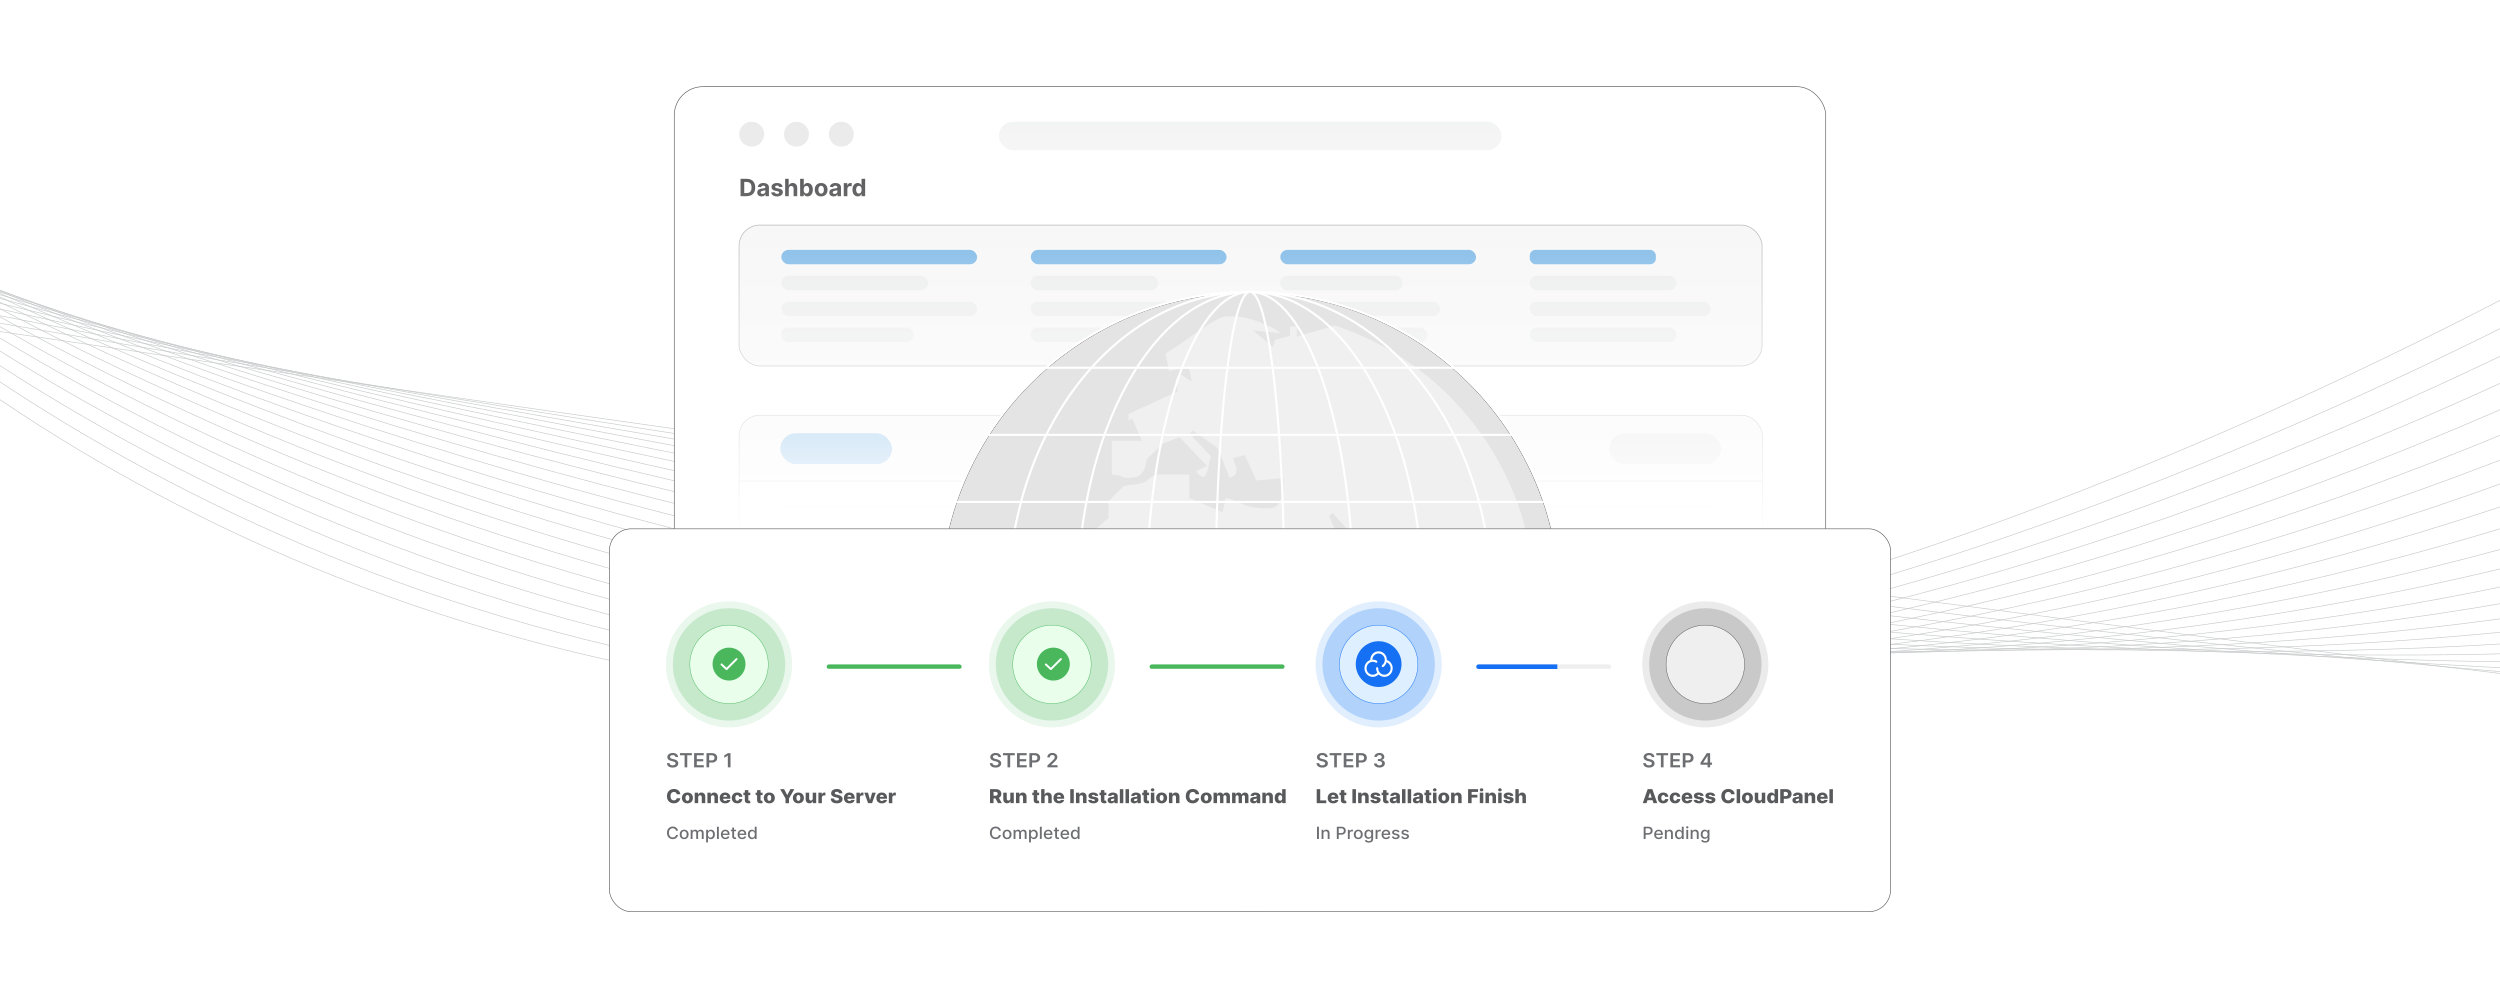 <?xml version="1.0" encoding="UTF-8"?><svg id="Layer_1" xmlns="http://www.w3.org/2000/svg" xmlns:xlink="http://www.w3.org/1999/xlink" viewBox="0 0 1000 400"><defs><clipPath id="clippath"><rect x="0" y="0" width="1000" height="400" fill="none" stroke-width="0"/></clipPath><clipPath id="clippath-1"><rect x="286.051" y="156.99" width="428.339" height="168.112" fill="none" stroke-width="0"/></clipPath><linearGradient id="linear-gradient" x1="500.221" y1="325.101" x2="500.221" y2="313.316" gradientUnits="userSpaceOnUse"><stop offset="0" stop-color="#fff"/><stop offset=".996" stop-color="#fff" stop-opacity="0"/></linearGradient><linearGradient id="linear-gradient-2" x1="500.081" y1="33.387" x2="500.081" y2="291.901" gradientUnits="userSpaceOnUse"><stop offset="0" stop-color="#9c9ea1"/><stop offset="1" stop-color="#fff"/></linearGradient><linearGradient id="linear-gradient-3" x1="502.766" y1="213.223" x2="502.766" y2="45.651" gradientUnits="userSpaceOnUse"><stop offset="0" stop-color="#fff"/><stop offset="1" stop-color="#fff" stop-opacity="0"/></linearGradient></defs><rect width="1000" height="400" fill="#fff" stroke-width="0"/><g clip-path="url(#clippath)"><rect x=".192" y="-.084" width="1000" height="400" fill="#fff" stroke-width="0"/><path d="M-173.484-10.665S184.215,581.761,1069.655,82.549" fill="none" stroke="#c6c8c9" stroke-miterlimit="10" stroke-width=".25"/><path d="M-169.176-4.421S214.294,566.145,1074.618,92.364" fill="none" stroke="#c6c8c9" stroke-miterlimit="10" stroke-width=".25"/><path d="M-164.868,1.822S244.373,550.53,1079.58,102.179" fill="none" stroke="#c6c8c9" stroke-miterlimit="10" stroke-width=".25"/><path d="M-160.56,8.065s435.012,526.848,1245.102,103.929" fill="none" stroke="#c6c8c9" stroke-miterlimit="10" stroke-width=".25"/><path d="M-156.252,14.309s460.783,504.989,1245.757,107.501" fill="none" stroke="#c6c8c9" stroke-miterlimit="10" stroke-width=".25"/><path d="M-151.943,20.552s486.554,483.13,1246.411,111.072" fill="none" stroke="#c6c8c9" stroke-miterlimit="10" stroke-width=".25"/><path d="M-147.635,26.795s512.324,461.271,1247.065,114.644" fill="none" stroke="#c6c8c9" stroke-miterlimit="10" stroke-width=".25"/><path d="M-143.327,33.039s538.095,439.411,1247.72,118.216" fill="none" stroke="#c6c8c9" stroke-miterlimit="10" stroke-width=".25"/><path d="M-139.019,39.282s563.866,417.552,1248.374,121.787" fill="none" stroke="#c6c8c9" stroke-miterlimit="10" stroke-width=".25"/><path d="M-134.711,45.525s589.637,395.693,1249.028,125.359" fill="none" stroke="#c6c8c9" stroke-miterlimit="10" stroke-width=".25"/><path d="M-130.403,51.769S485.005,425.603,1119.28,180.7" fill="none" stroke="#c6c8c9" stroke-miterlimit="10" stroke-width=".25"/><path d="M-126.095,58.012s641.179,351.974,1250.337,132.502" fill="none" stroke="#c6c8c9" stroke-miterlimit="10" stroke-width=".25"/><path d="M-121.787,64.255s666.95,330.115,1250.991,136.074" fill="none" stroke="#c6c8c9" stroke-miterlimit="10" stroke-width=".25"/><path d="M-117.478,70.499s692.721,308.256,1251.646,139.646" fill="none" stroke="#c6c8c9" stroke-miterlimit="10" stroke-width=".25"/><path d="M-113.17,76.742s718.491,286.397,1252.3,143.217" fill="none" stroke="#c6c8c9" stroke-miterlimit="10" stroke-width=".25"/><path d="M-108.862,82.985s744.262,264.538,1252.954,146.789" fill="none" stroke="#c6c8c9" stroke-miterlimit="10" stroke-width=".25"/><path d="M-104.554,89.229s770.033,242.678,1253.609,150.361" fill="none" stroke="#c6c8c9" stroke-miterlimit="10" stroke-width=".25"/><path d="M-100.246,95.472s795.804,220.819,1254.263,153.933" fill="none" stroke="#c6c8c9" stroke-miterlimit="10" stroke-width=".25"/><path d="M-95.938,101.715s821.575,198.96,1254.918,157.504" fill="none" stroke="#c6c8c9" stroke-miterlimit="10" stroke-width=".25"/><path d="M-91.63,107.959s847.346,177.101,1255.572,161.076" fill="none" stroke="#c6c8c9" stroke-miterlimit="10" stroke-width=".25"/><path d="M-87.322,114.202s873.117,155.242,1256.226,164.648" fill="none" stroke="#c6c8c9" stroke-miterlimit="10" stroke-width=".25"/><path d="M-83.013,120.445s898.888,133.382,1256.88,168.219" fill="none" stroke="#c6c8c9" stroke-miterlimit="10" stroke-width=".25"/><rect x="269.71" y="34.665" width="460.579" height="290.436" rx="11.473" ry="11.473" fill="#fff" stroke-width="0"/><g clip-path="url(#clippath-1)"><rect x="295.655" y="166.109" width="409.303" height="197.998" rx="8.227" ry="8.227" fill="#f4f4f4" stroke="#9c9ea1" stroke-miterlimit="10" stroke-width=".288"/><rect x="295.655" y="192.474" width="409.303" height="173.876" fill="#fff" stroke="#9c9ea1" stroke-miterlimit="10" stroke-width=".288"/><rect x="312.201" y="202.27" width="179.846" height="71.894" rx="2.451" ry="2.451" fill="#f7f7f7" stroke="#e8e8e8" stroke-miterlimit="10" stroke-width=".374"/><rect x="508.566" y="283.194" width="179.846" height="71.894" rx="2.451" ry="2.451" fill="#f7f7f7" stroke="#e8e8e8" stroke-miterlimit="10" stroke-width=".374"/><rect x="508.566" y="202.27" width="179.846" height="71.894" rx="2.451" ry="2.451" fill="#f7f7f7" stroke="#e8e8e8" stroke-miterlimit="10" stroke-width=".374"/><rect x="312.201" y="283.194" width="179.846" height="71.894" rx="2.451" ry="2.451" fill="#f7f7f7" stroke="#e8e8e8" stroke-miterlimit="10" stroke-width=".374"/><rect x="643.727" y="173.317" width="44.685" height="12.337" rx="6.168" ry="6.168" fill="#dbdcdd" stroke-width="0"/><rect x="312.11" y="173.317" width="44.685" height="12.337" rx="6.168" ry="6.168" fill="#0178d4" opacity=".63" stroke-width="0"/><rect x="323.142" y="210.837" width="97.873" height="54.118" rx="3.148" ry="3.148" fill="#e6e7e7" opacity=".74" stroke="#e8e8e8" stroke-miterlimit="10" stroke-width=".374"/><rect x="518.889" y="290.287" width="160.051" height="57.572" rx="3.136" ry="3.136" fill="#e6e7e7" opacity=".74" stroke="#e8e8e8" stroke-miterlimit="10" stroke-width=".374"/></g><path d="M298.689,78.478h-2.464v-6.95h2.484c.699,0,1.301.139,1.805.416s.893.675,1.165,1.192c.273.519.409,1.139.409,1.86,0,.724-.136,1.346-.409,1.866-.273.52-.663.92-1.17,1.198-.508.278-1.115.417-1.821.417ZM297.695,77.219h.933c.434,0,.8-.078,1.098-.232.297-.155.521-.397.672-.723.15-.327.226-.75.226-1.268,0-.514-.075-.934-.226-1.26-.15-.325-.373-.565-.67-.719-.296-.154-.662-.231-1.096-.231h-.936v4.433Z" fill="#414042" stroke-width="0"/><path d="M304.635,78.577c-.333,0-.629-.059-.889-.175s-.466-.29-.616-.519-.226-.517-.226-.86c0-.289.053-.532.16-.73.106-.196.251-.355.434-.475.184-.12.392-.211.626-.272.234-.061.48-.104.738-.13.303-.031.548-.061.733-.09.185-.028.32-.07.404-.127.084-.057.126-.141.126-.251v-.021c0-.215-.067-.381-.202-.499-.134-.117-.325-.176-.572-.176-.26,0-.467.057-.621.171s-.255.258-.305.43l-1.337-.109c.068-.316.202-.591.401-.822.199-.232.456-.411.772-.536.315-.126.681-.189,1.098-.189.29,0,.567.034.833.102.266.068.502.173.71.315s.371.325.49.548c.12.224.18.489.18.8v3.516h-1.371v-.723h-.041c-.084.163-.196.306-.336.429-.14.124-.309.22-.505.289-.197.068-.424.103-.682.103ZM305.049,77.579c.212,0,.4-.042.563-.127.163-.085.291-.2.384-.345s.139-.309.139-.492v-.553c-.045.029-.107.056-.185.079-.078.024-.166.046-.263.065-.097.019-.194.037-.291.052-.098.015-.185.027-.265.039-.169.024-.318.065-.444.118-.127.055-.225.127-.295.219-.07.092-.105.206-.105.342,0,.196.072.347.215.449s.326.154.548.154Z" fill="#414042" stroke-width="0"/><path d="M313.03,74.751l-1.324.082c-.022-.113-.071-.216-.146-.308s-.172-.165-.293-.221c-.121-.055-.265-.083-.433-.083-.224,0-.413.047-.567.141-.154.095-.231.22-.231.375,0,.125.05.231.149.316.099.086.27.154.512.207l.943.19c.507.104.885.272,1.134.503.248.231.373.533.373.909,0,.342-.1.642-.3.899s-.474.458-.821.603c-.347.144-.747.215-1.2.215-.69,0-1.239-.144-1.647-.433-.409-.288-.648-.682-.718-1.179l1.422-.075c.043.211.147.371.312.48.166.109.377.164.635.164.253,0,.458-.049.613-.147.155-.099.233-.226.236-.382-.002-.131-.058-.239-.167-.324-.108-.084-.276-.149-.502-.194l-.902-.181c-.509-.102-.888-.278-1.135-.529s-.372-.571-.372-.96c0-.335.091-.623.273-.865s.439-.429.77-.56c.332-.131.72-.196,1.165-.196.659,0,1.177.139,1.556.417s.6.657.664,1.137Z" fill="#414042" stroke-width="0"/><path d="M315.507,75.464v3.014h-1.445v-6.95h1.405v2.657h.061c.118-.308.308-.549.57-.725.262-.175.591-.263.987-.263.362,0,.678.078.949.235.27.157.48.383.631.676s.225.643.223,1.05v3.319h-1.446v-3.062c.002-.32-.079-.57-.243-.749s-.393-.269-.687-.269c-.197,0-.371.042-.521.126-.151.083-.268.205-.353.364s-.128.352-.131.575Z" fill="#414042" stroke-width="0"/><path d="M320.055,78.478v-6.95h1.446v2.613h.044c.064-.141.156-.283.277-.43.121-.145.279-.268.475-.366.195-.099.44-.147.731-.147.38,0,.731.099,1.052.297s.578.495.77.893c.192.397.288.894.288,1.491,0,.582-.093,1.072-.28,1.472-.186.398-.44.701-.76.905-.32.205-.678.308-1.074.308-.28,0-.519-.047-.714-.14-.195-.093-.355-.209-.48-.351s-.219-.285-.285-.43h-.065v.835h-1.425ZM321.47,75.872c0,.31.043.58.129.811.086.231.21.41.373.537.163.128.361.192.594.192.235,0,.435-.065.597-.195.163-.13.287-.31.372-.543.085-.231.127-.499.127-.803,0-.301-.042-.565-.126-.794-.084-.229-.207-.407-.37-.536-.163-.129-.363-.193-.601-.193-.235,0-.434.062-.596.186-.162.124-.286.301-.372.529s-.129.498-.129.808Z" fill="#414042" stroke-width="0"/><path d="M328.454,78.58c-.527,0-.982-.112-1.366-.338-.383-.225-.679-.539-.887-.943-.208-.403-.312-.872-.312-1.406,0-.538.104-1.01.312-1.413.208-.404.504-.719.887-.943.384-.226.839-.338,1.366-.338.527,0,.982.112,1.366.338.384.225.679.539.888.943.208.403.312.875.312,1.413,0,.534-.104,1.003-.312,1.406-.208.404-.504.719-.888.943-.383.226-.839.338-1.366.338ZM328.461,77.46c.24,0,.44-.068.601-.205s.282-.324.365-.561.124-.508.124-.81c0-.304-.042-.574-.124-.811s-.204-.425-.365-.564c-.161-.138-.361-.207-.601-.207-.242,0-.445.069-.609.207-.164.139-.287.326-.37.564s-.124.508-.124.811c0,.303.042.573.124.81s.206.425.37.561.367.205.609.205Z" fill="#414042" stroke-width="0"/><path d="M333.449,78.577c-.333,0-.629-.059-.889-.175s-.466-.29-.616-.519-.226-.517-.226-.86c0-.289.053-.532.16-.73.106-.196.251-.355.434-.475.184-.12.392-.211.626-.272.234-.061.48-.104.738-.13.303-.031.548-.061.733-.09.185-.028.32-.07.404-.127.084-.057.126-.141.126-.251v-.021c0-.215-.067-.381-.202-.499-.134-.117-.325-.176-.572-.176-.26,0-.467.057-.621.171s-.255.258-.305.43l-1.337-.109c.068-.316.202-.591.401-.822.199-.232.456-.411.772-.536.315-.126.681-.189,1.098-.189.29,0,.567.034.833.102.266.068.502.173.71.315s.371.325.49.548c.12.224.18.489.18.8v3.516h-1.371v-.723h-.041c-.084.163-.196.306-.336.429-.14.124-.309.22-.505.289-.197.068-.424.103-.682.103ZM333.863,77.579c.212,0,.4-.042.563-.127.163-.085.291-.2.384-.345s.139-.309.139-.492v-.553c-.045.029-.107.056-.185.079-.078.024-.166.046-.263.065-.097.019-.194.037-.291.052-.098.015-.185.027-.265.039-.169.024-.318.065-.444.118-.127.055-.225.127-.295.219-.07.092-.105.206-.105.342,0,.196.072.347.215.449s.326.154.548.154Z" fill="#414042" stroke-width="0"/><path d="M337.508,78.478v-5.213h1.401v.91h.054c.095-.324.254-.568.478-.735.224-.166.482-.249.774-.249.072,0,.15.005.234.014.084.009.157.021.221.037v1.283c-.068-.021-.162-.039-.282-.055-.12-.016-.23-.023-.329-.023-.213,0-.402.046-.568.137-.167.092-.297.22-.394.382-.096.163-.144.351-.144.564v2.949h-1.445Z" fill="#414042" stroke-width="0"/><path d="M343.09,78.563c-.396,0-.754-.102-1.074-.308-.32-.204-.574-.507-.76-.905-.187-.399-.28-.89-.28-1.472,0-.598.096-1.095.289-1.491.192-.398.449-.694.769-.893.32-.198.671-.297,1.054-.297.292,0,.536.049.731.147s.354.221.475.366c.121.146.213.289.277.43h.044v-2.613h1.442v6.95h-1.425v-.835h-.061c-.068.144-.164.288-.287.43-.123.142-.283.258-.478.351s-.434.14-.714.14ZM343.549,77.413c.233,0,.43-.065.592-.192.162-.127.286-.307.373-.537.087-.231.13-.501.13-.811,0-.31-.043-.579-.129-.808s-.21-.405-.373-.529c-.163-.124-.361-.186-.594-.186-.238,0-.438.065-.601.193-.163.129-.286.308-.37.536-.084.229-.126.493-.126.794,0,.304.043.571.127.803.085.232.208.413.37.543s.361.195.599.195Z" fill="#414042" stroke-width="0"/><rect x="295.621" y="90.029" width="409.199" height="56.36" rx="8.335" ry="8.335" fill="#f4f4f4" stroke="#9c9ea1" stroke-miterlimit="10" stroke-width=".288"/><rect x="312.534" y="99.952" width="78.299" height="5.757" rx="2.879" ry="2.879" fill="#0178d4" opacity=".63" stroke-width="0"/><rect x="312.534" y="110.315" width="58.724" height="5.757" rx="2.879" ry="2.879" fill="#e6e7e7" stroke-width="0"/><rect x="312.534" y="120.678" width="78.299" height="5.757" rx="2.879" ry="2.879" fill="#e6e7e7" stroke-width="0"/><rect x="312.534" y="131.041" width="52.746" height="5.757" rx="2.728" ry="2.728" fill="#e6e7e7" stroke-width="0"/><rect x="412.327" y="99.952" width="78.299" height="5.757" rx="2.879" ry="2.879" fill="#0178d4" opacity=".63" stroke-width="0"/><rect x="412.327" y="110.315" width="50.827" height="5.757" rx="2.678" ry="2.678" fill="#e6e7e7" stroke-width="0"/><rect x="412.327" y="120.678" width="70.402" height="5.757" rx="2.73" ry="2.73" fill="#e6e7e7" stroke-width="0"/><rect x="412.327" y="131.041" width="50.827" height="5.757" rx="2.678" ry="2.678" fill="#e6e7e7" stroke-width="0"/><rect x="512.119" y="99.952" width="78.299" height="5.757" rx="2.879" ry="2.879" fill="#0178d4" opacity=".63" stroke-width="0"/><rect x="512.119" y="110.315" width="48.908" height="5.757" rx="2.627" ry="2.627" fill="#e6e7e7" stroke-width="0"/><rect x="512.119" y="120.678" width="63.877" height="5.757" rx="2.6" ry="2.6" fill="#e6e7e7" stroke-width="0"/><rect x="512.119" y="131.041" width="58.724" height="5.757" rx="2.879" ry="2.879" fill="#e6e7e7" stroke-width="0"/><rect x="611.911" y="99.952" width="50.443" height="5.757" rx="2.311" ry="2.311" fill="#0178d4" opacity=".63" stroke-width="0"/><rect x="611.911" y="110.315" width="58.724" height="5.757" rx="2.879" ry="2.879" fill="#e6e7e7" stroke-width="0"/><rect x="611.911" y="120.678" width="72.321" height="5.757" rx="2.767" ry="2.767" fill="#e6e7e7" stroke-width="0"/><rect x="611.911" y="131.041" width="58.724" height="5.757" rx="2.879" ry="2.879" fill="#e6e7e7" stroke-width="0"/><rect x="286.051" y="313.316" width="428.339" height="11.785" fill="url(#linear-gradient)" stroke-width="0"/><rect x="269.71" y="34.665" width="460.579" height="290.436" rx="11.473" ry="11.473" fill="none" stroke="#58595b" stroke-miterlimit="10" stroke-width=".25"/><circle cx="300.67" cy="53.692" r="4.995" fill="#eaeaea" stroke-width="0"/><circle cx="318.594" cy="53.692" r="4.995" fill="#eaeaea" stroke-width="0"/><circle cx="336.519" cy="53.692" r="4.995" fill="#eaeaea" stroke-width="0"/><rect x="399.542" y="48.697" width="201.079" height="11.38" rx="5.69" ry="5.69" fill="url(#linear-gradient-2)" opacity=".12" stroke-width="0"/><rect x="286.051" y="45.651" width="433.43" height="167.572" fill="url(#linear-gradient-3)" stroke-width="0"/><path d="M500,117.084c68.457,0,123.961,55.504,123.961,123.961s-55.504,123.961-123.961,123.961-123.961-55.504-123.961-123.961,55.504-123.961,123.961-123.961h0Z" fill="#e4e4e4" fill-rule="evenodd" stroke="#333" stroke-miterlimit="10" stroke-width=".183"/><path d="M399.766,305.084c-7.304-11.077-12.771-23.485-15.979-36.781l21.83,10.532.121,6.517c0,2.401-4.076,7.485-5.387,9.422l-.585,10.31h0ZM534.037,130.198c41.603,13.821,72.815,50.44,78.828,95.029l-3.934-.424c-.706,3.026-1.352,3.087-1.352,6.719,0,3.208,4.035,5.347,4.035,12.106,0,1.816-4.257,5.427-4.439,6.073l-6.315-7.405v9.422l-.948-.04-1.695-17.392-3.531,1.11-4.197-12.933-13.821,14.446-.161,10.572-4.519,3.026-4.802-27.116-2.865,2.098-6.497-8.777-9.705.282-3.712-4.257-3.813,1.049-7.485-8.575-1.453.989,4.641,11.864h5.387v-2.683h2.683c1.937,5.367,4.035,2.179,4.035,5.387,0,11.198-13.821,19.43-22.88,21.528.484,2.018.303,4.035,2.683,4.035,5.064,0,2.542-.888,8.07-1.352-.262,11.44-13.114,25.099-18.602,33.593l2.462,17.533c.646,3.813-7.909,7.828-10.814,12.126l1.392,6.719-3.934,1.594c-.686,6.9-7.384,14.547-14.91,14.547h-8.07c0-9.442-6.739-22.94-6.739-29.618,0-5.67,2.683-6.436,2.683-13.457,0-6.497-6.719-15.798-6.719-17.493v-10.774h-5.387c-.807-3.006-.303-4.035-4.035-4.035h-1.352c-5.871,0-4.883,2.683-10.774,2.683h-5.387c-4.862,0-13.457-15.576-13.457-17.493v-16.141c0-6.961,6.376-14.547,10.774-17.493v-6.719l6.053-6.154,3.369-.565c7.223,0,6.355-4.035,10.774-4.035h12.106v9.422l13.316,5.69,1.251-5.75c6.033,1.412,7.606,4.096,15.031,4.096h2.683c5.104,0,5.387-6.779,5.387-12.106l-10.774,1.069-4.701-10.209-4.661,1.231c.847,3.652,1.291,2.139,1.291,5.226,0,1.816-1.493,2.018-2.704,2.683l-4.661-11.823-10.027-7.162-1.332,1.311,8.534,8.978c-1.13,3.228-1.271,12.529-5.972,6.012l4.398-2.119-10.976-11.5-6.577,2.562-6.497,6.214c-.686,5.004-2.038,7.526-7.284,7.526-3.49,0-1.392-.908-6.739-1.352v-13.457h12.106l-3.934-8.958-1.453.888v-2.704l19.672-9.059c-.363-2.825-.827-1.311-.827-4.398,0-.182,1.311-2.663,1.352-2.704l5.084,3.168-1.211-5.79-7.848,1.614-1.453-7.041c6.214-3.268,19.914-14.809,24.272-14.809h4.035c4.257,0,15.636,4.197,17.493,6.719l-10.794-1.089,8.01,6.598.767-2.825,5.972-1.634.081-3.733h2.704v4.035l15.314-4.419h0Z" fill="#f0f0f0" fill-rule="evenodd" stroke-width="0"/><path d="M499.843,116.756c-.403,0-.805.006-1.215.013-48.809.459-90.879,29.055-110.79,70.344-.063.126-.126.252-.182.378-5.399,11.284-9.144,23.511-10.919,36.368-.019.107-.032.22-.044.327-.755,5.513-1.139,11.139-1.139,16.859,0,5.236.321,10.396.957,15.469.013.101.025.208.038.315,1.517,11.963,4.732,23.398,9.402,34.052.05.113.101.233.151.346,7.482,16.941,18.64,31.894,32.46,43.857.151.126.296.252.447.378,21.447,18.382,49.225,29.578,79.621,29.861.409.006.812.013,1.215.013" fill="none" stroke="#fff" stroke-miterlimit="10" stroke-width=".848"/><path d="M499.878,365.335c-53.389,0-96.669-55.646-96.669-124.289,0-68.643,43.28-124.289,96.669-124.289" fill="none" stroke="#fff" stroke-miterlimit="10" stroke-width=".848"/><path d="M499.913,365.335c-38.135,0-69.05-55.646-69.05-124.289,0-68.643,30.915-124.289,69.05-124.289" fill="none" stroke="#fff" stroke-miterlimit="10" stroke-width=".848"/><path d="M499.948,365.335c-22.881,0-41.43-55.646-41.43-124.289,0-68.643,18.549-124.289,41.43-124.289" fill="none" stroke="#fff" stroke-miterlimit="10" stroke-width=".848"/><path d="M499.983,365.335c-7.627,0-13.81-55.646-13.81-124.289,0-68.643,6.183-124.289,13.81-124.289" fill="none" stroke="#fff" stroke-miterlimit="10" stroke-width=".848"/><path d="M500.017,365.335c7.627,0,13.81-55.646,13.81-124.289,0-68.643-6.183-124.289-13.81-124.289" fill="none" stroke="#fff" stroke-miterlimit="10" stroke-width=".848"/><path d="M500.052,365.335c22.881,0,41.43-55.646,41.43-124.289,0-68.643-18.549-124.289-41.43-124.289" fill="none" stroke="#fff" stroke-miterlimit="10" stroke-width=".848"/><path d="M500.087,365.335c38.135,0,69.05-55.646,69.05-124.289,0-68.643-30.915-124.289-69.05-124.289" fill="none" stroke="#fff" stroke-miterlimit="10" stroke-width=".848"/><path d="M500.122,365.335c53.389,0,96.669-55.646,96.669-124.289,0-68.643-43.28-124.289-96.669-124.289" fill="none" stroke="#fff" stroke-miterlimit="10" stroke-width=".848"/><path d="M500.157,116.756c.403,0,.812,0,1.215.013.415.006.824.013,1.24.025,48.281.919,89.809,29.383,109.551,70.319h.006c.057.126.12.252.176.378,5.399,11.284,9.144,23.511,10.919,36.368.019.107.032.22.044.327.755,5.513,1.139,11.139,1.139,16.859,0,5.236-.321,10.396-.957,15.469-.013.101-.025.208-.038.315-1.517,11.963-4.732,23.398-9.396,34.052h-.006c-.05.113-.101.233-.151.346-7.482,16.941-18.64,31.894-32.46,43.857h-.006c-.145.126-.296.252-.441.378-21.447,18.382-49.225,29.578-79.621,29.861-.403.013-.812.013-1.215.013" fill="none" stroke="#fff" stroke-miterlimit="10" stroke-width=".848"/><polyline points="418.463 147.106 436.581 147.106 454.699 147.106 472.817 147.106 490.941 147.106 509.059 147.106 527.183 147.106 545.301 147.106 563.419 147.106 581.543 147.106" fill="none" stroke="#fff" stroke-miterlimit="10" stroke-width=".848"/><polyline points="395.209 173.945 418.494 173.945 441.785 173.945 465.07 173.945 488.355 173.945 511.646 173.945 534.931 173.945 558.216 173.945 581.501 173.945 604.792 173.945" fill="none" stroke="#fff" stroke-miterlimit="10" stroke-width=".848"/><polyline points="382.221 200.783 408.397 200.783 434.568 200.783 460.739 200.783 486.915 200.783 513.086 200.783 539.257 200.783 565.433 200.783 591.604 200.783 617.774 200.783" fill="none" stroke="#fff" stroke-miterlimit="10" stroke-width=".848"/><polyline points="376.276 227.627 403.766 227.627 431.262 227.627 458.757 227.627 486.252 227.627 513.748 227.627 541.238 227.627 568.739 227.627 596.234 227.627 623.725 227.627" fill="none" stroke="#fff" stroke-miterlimit="10" stroke-width=".848"/><polyline points="376.271 254.465 403.766 254.465 431.262 254.465 458.757 254.465 486.252 254.465 513.748 254.465 541.238 254.465 568.739 254.465 596.234 254.465 623.73 254.465" fill="none" stroke="#fff" stroke-miterlimit="10" stroke-width=".848"/><polyline points="382.221 281.303 408.392 281.303 434.568 281.303 460.739 281.303 486.915 281.303 513.086 281.303 539.257 281.303 565.433 281.303 591.609 281.303 617.78 281.303" fill="none" stroke="#fff" stroke-miterlimit="10" stroke-width=".848"/><polyline points="395.209 308.147 418.494 308.147 441.785 308.147 465.07 308.147 488.355 308.147 511.646 308.147 534.931 308.147 558.216 308.147 581.501 308.147 604.792 308.147" fill="none" stroke="#fff" stroke-miterlimit="10" stroke-width=".848"/><polyline points="418.447 334.986 436.581 334.986 454.699 334.986 472.817 334.986 490.941 334.986 509.059 334.986 527.183 334.986 545.301 334.986 563.419 334.986 581.554 334.986" fill="none" stroke="#fff" stroke-miterlimit="10" stroke-width=".848"/><rect x="243.766" y="211.525" width="512.468" height="153.159" rx="8.744" ry="8.744" fill="#fff" stroke="#58595b" stroke-miterlimit="10" stroke-width=".25"/><path d="M291.614,290.971c-13.903,0-25.214-11.311-25.214-25.214s11.311-25.214,25.214-25.214,25.214,11.311,25.214,25.214-11.311,25.214-25.214,25.214Z" fill="#4ab75d" opacity=".12" stroke-width="0"/><path d="M291.614,288.231c-12.392,0-22.474-10.082-22.474-22.475s10.082-22.474,22.474-22.474,22.475,10.082,22.475,22.474-10.082,22.475-22.475,22.475Z" fill="#4ab75d" opacity=".22" stroke-width="0"/><circle cx="291.614" cy="265.757" r="15.696" fill="#e9ffec" stroke="#4ab75d" stroke-miterlimit="10" stroke-width=".18"/><path d="M270.202,302.811c-.027-.243-.14-.432-.34-.567s-.459-.203-.776-.203c-.224,0-.415.032-.576.098-.16.065-.283.152-.367.264-.085.111-.128.238-.13.381,0,.119.028.222.085.31.057.087.134.16.233.221.098.06.207.111.327.151.12.041.24.075.361.103l.556.133c.224.051.439.118.646.203.207.086.393.193.558.323.165.13.295.286.392.47.097.184.145.399.145.645,0,.334-.089.627-.266.881-.178.253-.434.45-.768.592-.335.143-.739.213-1.213.213-.461,0-.86-.068-1.199-.205-.338-.138-.603-.338-.792-.602-.19-.263-.292-.584-.308-.962h1.056c.016.198.079.363.191.495s.258.23.438.295c.181.065.382.097.606.097.233,0,.439-.033.615-.102.176-.067.315-.162.415-.283.1-.122.151-.264.153-.427-.002-.148-.047-.272-.136-.369-.089-.098-.213-.179-.372-.245-.159-.065-.344-.124-.557-.176l-.674-.167c-.488-.121-.873-.304-1.155-.55-.283-.246-.424-.572-.424-.981,0-.336.095-.63.285-.882s.449-.448.777-.588c.328-.141.699-.21,1.113-.21.42,0,.789.069,1.106.21.317.14.566.333.748.581.181.247.275.531.281.853h-1.033Z" fill="#6d6e71" stroke-width="0"/><path d="M272.01,302.11v-.865h4.726v.865h-1.831v4.832h-1.065v-4.832h-1.831Z" fill="#6d6e71" stroke-width="0"/><path d="M277.644,306.942v-5.697h3.853v.865h-2.779v1.547h2.58v.865h-2.58v1.555h2.803v.865h-3.876Z" fill="#6d6e71" stroke-width="0"/><path d="M282.592,306.942v-5.697h2.222c.455,0,.837.082,1.147.245s.544.387.703.672c.159.284.239.607.239.97,0,.365-.08.69-.24.974-.16.283-.396.506-.709.669-.312.162-.697.243-1.154.243h-1.472v-.849h1.328c.266,0,.484-.045.653-.134.17-.089.296-.211.377-.367.082-.155.123-.334.123-.536s-.041-.381-.123-.534c-.082-.154-.208-.274-.379-.36-.17-.087-.39-.13-.658-.13h-.983v4.835h-1.073Z" fill="#6d6e71" stroke-width="0"/><path d="M292.205,301.245v5.697h-1.073v-4.692h-.035l-1.385.851v-.945l1.472-.91h1.021Z" fill="#6d6e71" stroke-width="0"/><path d="M272.125,317.694h-1.422c-.019-.141-.058-.268-.117-.38-.059-.113-.136-.21-.233-.29s-.211-.142-.343-.185-.277-.065-.436-.065c-.282,0-.525.066-.729.199-.204.134-.36.326-.469.577-.109.252-.164.557-.164.913,0,.372.056.684.167.935.111.25.267.44.469.565.202.127.441.19.718.19.155,0,.297-.019.425-.058s.241-.094.338-.168.178-.164.242-.271.108-.228.132-.362l1.422.008c-.025.248-.099.492-.223.733-.124.24-.294.46-.511.657-.216.198-.479.355-.789.472-.31.117-.665.175-1.065.175-.527,0-.999-.111-1.415-.335-.416-.223-.745-.549-.985-.978-.241-.428-.361-.949-.361-1.565,0-.616.123-1.138.367-1.566.244-.429.575-.754.992-.977s.884-.333,1.402-.333c.352,0,.678.047.978.141.299.094.563.231.79.41.227.18.412.399.554.66s.231.559.265.894Z" fill="#58595b" stroke-width="0"/><path d="M274.966,321.344c-.459,0-.853-.091-1.182-.272-.329-.182-.582-.435-.759-.761s-.266-.703-.266-1.134c0-.432.088-.81.266-1.136s.431-.579.759-.761c.329-.181.723-.272,1.182-.272.459,0,.853.091,1.181.272.329.182.582.435.759.761s.266.704.266,1.136c0,.431-.088.809-.266,1.134s-.43.579-.759.761c-.329.181-.723.272-1.181.272ZM274.974,320.336c.167,0,.308-.05.424-.147.116-.099.204-.235.266-.41.061-.176.093-.378.093-.607,0-.233-.031-.438-.093-.612-.061-.176-.15-.312-.266-.41-.116-.099-.257-.148-.424-.148-.172,0-.318.05-.436.148-.118.098-.208.234-.27.41-.061.175-.092.379-.092.612,0,.23.031.432.092.607.061.175.152.311.27.41.119.098.264.147.436.147Z" fill="#58595b" stroke-width="0"/><path d="M279.276,318.87v2.396h-1.39v-4.2h1.322v.77h.048c.097-.257.262-.459.495-.606.233-.146.511-.22.834-.22.307,0,.574.065.8.198.227.132.403.316.529.552.126.236.188.513.186.827v2.678h-1.39v-2.415c.002-.233-.06-.415-.184-.547-.124-.131-.296-.196-.516-.196-.146,0-.274.03-.385.091-.111.061-.196.148-.256.262-.06.113-.09.25-.092.41Z" fill="#58595b" stroke-width="0"/><path d="M284.354,318.87v2.396h-1.39v-4.2h1.322v.77h.048c.097-.257.262-.459.495-.606.233-.146.511-.22.834-.22.307,0,.574.065.8.198.227.132.403.316.529.552.126.236.188.513.186.827v2.678h-1.39v-2.415c.002-.233-.06-.415-.184-.547-.124-.131-.296-.196-.516-.196-.146,0-.274.03-.385.091-.111.061-.196.148-.256.262-.06.113-.09.25-.092.41Z" fill="#58595b" stroke-width="0"/><path d="M290.083,321.344c-.457,0-.851-.087-1.182-.261s-.585-.423-.762-.747c-.177-.323-.266-.708-.266-1.155,0-.434.089-.814.267-1.139s.43-.579.753-.761c.324-.181.707-.272,1.146-.272.311,0,.595.046.853.14.258.093.48.231.668.412.188.183.334.407.438.675.104.267.157.572.157.917v.334h-3.796v-.777h2.502c-.002-.142-.037-.269-.105-.38-.068-.111-.162-.198-.28-.261-.119-.064-.254-.095-.408-.095-.155,0-.294.033-.418.1-.123.067-.221.157-.292.272-.072.113-.11.242-.114.387v.79c0,.172.035.321.105.45.07.128.17.229.299.299.129.071.282.107.46.107.123,0,.235-.017.335-.05.101-.032.186-.081.259-.144.072-.064.126-.143.162-.235l1.276.035c-.053.275-.169.515-.348.719-.179.203-.414.36-.704.473s-.625.168-1.006.168Z" fill="#58595b" stroke-width="0"/><path d="M294.908,321.344c-.461,0-.856-.091-1.185-.273-.329-.182-.581-.435-.757-.762-.176-.325-.265-.702-.265-1.131,0-.43.088-.808.266-1.133.177-.326.431-.58.759-.762.329-.183.722-.273,1.179-.273.404,0,.756.07,1.056.21.3.141.536.339.705.595.17.257.259.557.269.901h-1.3c-.026-.215-.102-.384-.226-.506-.124-.122-.286-.184-.484-.184-.161,0-.303.044-.424.13-.121.087-.216.215-.283.383-.067.169-.101.377-.101.625s.034.457.101.628c.067.171.162.299.283.386s.263.13.424.13c.129,0,.243-.026.342-.079.1-.053.182-.131.246-.234.065-.102.105-.229.122-.376h1.3c-.014.347-.103.649-.269.908-.166.259-.398.46-.696.603-.299.144-.653.215-1.062.215Z" fill="#58595b" stroke-width="0"/><path d="M300.114,317.065v.984h-2.755v-.984h2.755ZM297.936,316.058h1.39v3.886c0,.082.014.148.042.198.027.051.067.086.121.107.053.021.117.031.19.031.053,0,.109-.005.169-.016.06-.01.104-.019.135-.025l.21.965c-.066.019-.16.041-.28.068-.121.027-.264.045-.431.053-.326.015-.605-.022-.837-.111-.232-.088-.41-.227-.532-.414-.123-.188-.182-.424-.178-.708v-4.034Z" fill="#58595b" stroke-width="0"/><path d="M305.013,317.065v.984h-2.755v-.984h2.755ZM302.835,316.058h1.39v3.886c0,.082.014.148.042.198.027.051.067.086.121.107.053.021.117.031.19.031.053,0,.109-.005.169-.016.06-.01.104-.019.135-.025l.21.965c-.066.019-.16.041-.28.068-.121.027-.264.045-.431.053-.326.015-.605-.022-.837-.111-.232-.088-.41-.227-.532-.414-.123-.188-.182-.424-.178-.708v-4.034Z" fill="#58595b" stroke-width="0"/><path d="M307.717,321.344c-.459,0-.853-.091-1.182-.272-.329-.182-.582-.435-.759-.761s-.266-.703-.266-1.134c0-.432.088-.81.266-1.136s.431-.579.759-.761c.329-.181.723-.272,1.182-.272.459,0,.853.091,1.181.272.329.182.582.435.759.761s.266.704.266,1.136c0,.431-.088.809-.266,1.134s-.43.579-.759.761c-.329.181-.723.272-1.181.272ZM307.726,320.336c.167,0,.308-.05.424-.147.116-.099.204-.235.266-.41.061-.176.093-.378.093-.607,0-.233-.031-.438-.093-.612-.061-.176-.15-.312-.266-.41-.116-.099-.257-.148-.424-.148-.172,0-.318.05-.436.148-.118.098-.208.234-.27.41-.061.175-.092.379-.092.612,0,.23.031.432.092.607.061.175.152.311.27.41.119.098.264.147.436.147Z" fill="#58595b" stroke-width="0"/><path d="M312.07,315.665h1.572l1.231,2.344h.051l1.231-2.344h1.572l-2.129,3.731v1.87h-1.399v-1.87l-2.129-3.731Z" fill="#58595b" stroke-width="0"/><path d="M319.352,321.344c-.459,0-.853-.091-1.182-.272-.329-.182-.582-.435-.759-.761s-.266-.703-.266-1.134c0-.432.088-.81.266-1.136s.431-.579.759-.761c.329-.181.723-.272,1.182-.272.459,0,.853.091,1.181.272.329.182.582.435.759.761s.266.704.266,1.136c0,.431-.088.809-.266,1.134s-.43.579-.759.761c-.329.181-.723.272-1.181.272ZM319.36,320.336c.167,0,.308-.05.424-.147.116-.099.204-.235.266-.41.061-.176.093-.378.093-.607,0-.233-.031-.438-.093-.612-.061-.176-.15-.312-.266-.41-.116-.099-.257-.148-.424-.148-.172,0-.318.05-.436.148-.118.098-.208.234-.27.41-.061.175-.092.379-.092.612,0,.23.031.432.092.607.061.175.152.311.27.41.119.098.264.147.436.147Z" fill="#58595b" stroke-width="0"/><path d="M325.089,319.452v-2.387h1.388v4.2h-1.325v-.782h-.045c-.097.257-.261.461-.493.611-.232.15-.512.226-.84.226-.297,0-.559-.065-.785-.197-.226-.131-.401-.315-.526-.551s-.189-.513-.19-.83v-2.677h1.39v2.414c.002.229.065.408.188.539.123.131.291.197.503.197.138,0,.263-.03.374-.089.111-.06.199-.146.264-.26.065-.114.098-.252.098-.415Z" fill="#58595b" stroke-width="0"/><path d="M327.361,321.265v-4.2h1.351v.766h.045c.08-.277.209-.483.389-.619.18-.137.39-.204.628-.204.065,0,.131.004.199.012.068.009.132.021.19.037v1.162c-.066-.021-.153-.039-.26-.052-.107-.013-.202-.019-.286-.019-.165,0-.313.035-.445.104-.132.07-.235.168-.31.293s-.112.272-.112.44v2.28h-1.39Z" fill="#58595b" stroke-width="0"/><path d="M335.604,317.343c-.019-.2-.103-.356-.252-.469-.148-.112-.36-.168-.635-.168-.182,0-.334.022-.455.068-.121.046-.212.107-.273.188-.06.079-.092.17-.094.272-.004.084.014.158.053.222.039.065.096.12.17.168.075.049.166.091.272.128.106.036.226.068.358.096l.5.109c.288.06.542.14.763.24s.407.22.558.358c.15.139.265.298.342.478s.118.383.12.607c-.002.353-.095.657-.279.91-.184.254-.448.447-.792.583-.344.135-.758.202-1.244.202-.487,0-.912-.07-1.274-.211-.362-.141-.644-.353-.844-.64-.201-.286-.304-.648-.31-1.086h1.348c.011.181.061.331.151.451.089.12.212.212.368.273.156.062.338.093.544.093.19,0,.351-.024.485-.073.133-.05.236-.118.309-.205.072-.088.109-.188.111-.301-.002-.105-.036-.196-.102-.273-.066-.075-.169-.141-.306-.196s-.312-.107-.524-.155l-.608-.137c-.504-.111-.901-.291-1.191-.54s-.434-.585-.432-1.01c-.002-.347.095-.65.29-.911.195-.261.465-.464.81-.609.345-.146.738-.219,1.18-.219.451,0,.843.073,1.176.22.333.146.591.352.774.616.184.265.278.571.282.919h-1.348Z" fill="#58595b" stroke-width="0"/><path d="M339.786,321.344c-.457,0-.851-.087-1.182-.261s-.585-.423-.762-.747c-.177-.323-.266-.708-.266-1.155,0-.434.089-.814.267-1.139s.43-.579.753-.761c.324-.181.707-.272,1.146-.272.311,0,.595.046.853.14.258.093.48.231.668.412.188.183.334.407.438.675.104.267.157.572.157.917v.334h-3.796v-.777h2.502c-.002-.142-.037-.269-.105-.38-.068-.111-.162-.198-.28-.261-.119-.064-.254-.095-.408-.095-.155,0-.294.033-.418.1-.123.067-.221.157-.292.272-.072.113-.11.242-.114.387v.79c0,.172.035.321.105.45.07.128.17.229.299.299.129.071.282.107.46.107.123,0,.235-.017.335-.05.101-.032.186-.081.259-.144.072-.064.126-.143.162-.235l1.276.035c-.053.275-.169.515-.348.719-.179.203-.414.36-.704.473s-.625.168-1.006.168Z" fill="#58595b" stroke-width="0"/><path d="M342.573,321.265v-4.2h1.351v.766h.045c.08-.277.209-.483.389-.619.18-.137.39-.204.628-.204.065,0,.131.004.199.012.068.009.132.021.19.037v1.162c-.066-.021-.153-.039-.26-.052-.107-.013-.202-.019-.286-.019-.165,0-.313.035-.445.104-.132.07-.235.168-.31.293s-.112.272-.112.44v2.28h-1.39Z" fill="#58595b" stroke-width="0"/><path d="M350.317,317.065l-1.498,4.2h-1.592l-1.496-4.2h1.464l.805,2.893h.045l.808-2.893h1.464Z" fill="#58595b" stroke-width="0"/><path d="M352.749,321.344c-.457,0-.851-.087-1.182-.261s-.585-.423-.762-.747c-.177-.323-.266-.708-.266-1.155,0-.434.089-.814.267-1.139s.43-.579.753-.761c.324-.181.707-.272,1.146-.272.311,0,.595.046.853.14.258.093.48.231.668.412.188.183.334.407.438.675.104.267.157.572.157.917v.334h-3.796v-.777h2.502c-.002-.142-.037-.269-.105-.38-.068-.111-.162-.198-.28-.261-.119-.064-.254-.095-.408-.095-.155,0-.294.033-.418.1-.123.067-.221.157-.292.272-.072.113-.11.242-.114.387v.79c0,.172.035.321.105.45.07.128.17.229.299.299.129.071.282.107.46.107.123,0,.235-.017.335-.05.101-.032.186-.081.259-.144.072-.064.126-.143.162-.235l1.276.035c-.053.275-.169.515-.348.719-.179.203-.414.36-.704.473s-.625.168-1.006.168Z" fill="#58595b" stroke-width="0"/><path d="M355.535,321.265v-4.2h1.351v.766h.045c.08-.277.209-.483.389-.619.18-.137.39-.204.628-.204.065,0,.131.004.199.012.068.009.132.021.19.037v1.162c-.066-.021-.153-.039-.26-.052-.107-.013-.202-.019-.286-.019-.165,0-.313.035-.445.104-.132.07-.235.168-.31.293s-.112.272-.112.44v2.28h-1.39Z" fill="#58595b" stroke-width="0"/><path d="M271.19,332.283h-.776c-.03-.16-.085-.3-.167-.422-.081-.121-.181-.224-.298-.309-.118-.084-.249-.148-.395-.191s-.299-.065-.461-.065c-.293,0-.556.071-.788.213-.231.143-.414.351-.547.625-.134.274-.201.609-.201,1.005,0,.398.067.735.201,1.01.133.274.316.481.548.622s.494.211.784.211c.161,0,.314-.021.459-.064.145-.043.276-.105.395-.189.118-.083.217-.185.3-.305.082-.12.139-.259.17-.415l.776.002c-.042.241-.122.463-.24.664-.119.202-.271.376-.456.521-.185.146-.396.259-.633.339-.237.08-.496.12-.776.12-.441,0-.835-.102-1.179-.303-.345-.202-.617-.491-.815-.868-.198-.376-.297-.825-.297-1.347,0-.523.1-.973.299-1.349.199-.376.471-.664.816-.866.345-.201.737-.303,1.177-.303.27,0,.523.037.757.111.235.074.446.183.633.325.188.144.342.317.465.522.123.204.206.439.248.702Z" fill="#6d6e71" stroke-width="0"/><path d="M273.661,335.664c-.358,0-.671-.079-.938-.237-.267-.157-.475-.379-.622-.662-.147-.284-.221-.616-.221-.996,0-.381.074-.714.221-1,.147-.285.355-.507.622-.665s.58-.237.938-.237c.358,0,.671.079.938.237.267.158.474.38.622.665.148.286.222.619.222,1,0,.38-.074.712-.222.996-.147.283-.355.505-.622.662-.267.158-.58.237-.938.237ZM273.663,335.063c.232,0,.424-.059.577-.177.152-.118.266-.275.339-.472s.111-.412.111-.648c0-.234-.037-.45-.111-.647s-.187-.355-.339-.475c-.153-.12-.345-.18-.577-.18-.234,0-.428.06-.581.18-.153.119-.267.277-.341.475s-.111.413-.111.647c0,.236.037.452.111.648s.188.353.341.472.347.177.581.177Z" fill="#6d6e71" stroke-width="0"/><path d="M276.27,335.589v-3.676h.714v.599h.047c.08-.202.21-.361.391-.475.181-.114.398-.172.649-.172.255,0,.47.058.643.173.173.114.301.273.384.474h.04c.091-.196.236-.352.435-.471.199-.117.436-.176.711-.176.347,0,.63.104.85.314s.33.524.33.945v2.465h-.744v-2.397c0-.249-.07-.43-.211-.541-.141-.111-.309-.167-.505-.167-.242,0-.43.071-.565.214-.134.143-.201.325-.201.549v2.343h-.742v-2.443c0-.199-.065-.359-.194-.48s-.298-.182-.505-.182c-.141,0-.271.035-.39.106-.119.07-.214.169-.286.295s-.108.273-.108.439v2.266h-.744Z" fill="#6d6e71" stroke-width="0"/><path d="M282.46,336.967v-5.054h.727v.596h.062c.043-.076.105-.165.186-.265.082-.101.194-.19.338-.265.144-.076.335-.114.572-.114.309,0,.584.075.826.226.242.149.433.366.571.648.139.282.208.622.208,1.02,0,.397-.069.737-.206,1.02s-.327.501-.567.653-.515.229-.823.229c-.232,0-.422-.038-.569-.113-.146-.074-.262-.162-.344-.263-.083-.101-.147-.19-.192-.269h-.044v1.95h-.744ZM283.189,333.752c0,.259.039.485.117.68.078.194.191.347.338.456.148.109.329.164.542.164.222,0,.408-.058.557-.172.149-.113.263-.269.34-.465s.116-.417.116-.663c0-.242-.038-.46-.113-.653-.076-.192-.188-.345-.338-.457-.15-.111-.337-.167-.561-.167-.215,0-.398.053-.546.16-.148.106-.261.256-.337.447-.076.191-.114.415-.114.67Z" fill="#6d6e71" stroke-width="0"/><path d="M287.528,330.689v4.9h-.744v-4.9h.744Z" fill="#6d6e71" stroke-width="0"/><path d="M290.175,335.664c-.377,0-.7-.078-.972-.233-.271-.155-.48-.375-.627-.658-.146-.283-.22-.615-.22-.996,0-.377.073-.709.22-.996.147-.287.352-.511.617-.672s.574-.242.929-.242c.216,0,.425.035.627.103s.384.176.545.323c.161.146.288.337.381.57.093.233.139.518.139.851v.254h-3.038v-.536h2.309c0-.189-.04-.355-.12-.501-.08-.146-.191-.262-.335-.347-.144-.084-.311-.126-.504-.126-.209,0-.391.049-.546.146-.155.099-.274.226-.358.383-.084.157-.126.328-.126.511v.419c0,.246.045.455.136.627.09.173.217.304.379.394.162.091.352.136.569.136.141,0,.27-.019.386-.059s.216-.098.301-.176c.085-.078.149-.175.194-.29l.704.122c-.056.199-.157.374-.302.522-.145.149-.327.266-.545.348s-.466.123-.745.123Z" fill="#6d6e71" stroke-width="0"/><path d="M294.427,331.914v.574h-2.087v-.574h2.087ZM292.899,331.034h.744v3.477c0,.139.021.243.065.312.043.069.099.116.168.141.069.025.144.037.225.037.06,0,.112-.004.157-.012s.08-.015.104-.019l.134.592c-.043.016-.104.032-.184.049s-.179.025-.298.027c-.196.003-.378-.03-.547-.101-.169-.07-.306-.179-.411-.325s-.157-.331-.157-.553v-3.625Z" fill="#6d6e71" stroke-width="0"/><path d="M296.855,335.664c-.377,0-.7-.078-.972-.233-.271-.155-.48-.375-.627-.658-.146-.283-.22-.615-.22-.996,0-.377.073-.709.22-.996.147-.287.352-.511.617-.672s.574-.242.929-.242c.216,0,.425.035.627.103s.384.176.545.323c.161.146.288.337.381.57.093.233.139.518.139.851v.254h-3.038v-.536h2.309c0-.189-.04-.355-.12-.501-.08-.146-.191-.262-.335-.347-.144-.084-.311-.126-.504-.126-.209,0-.391.049-.546.146-.155.099-.274.226-.358.383-.084.157-.126.328-.126.511v.419c0,.246.045.455.136.627.09.173.217.304.379.394.162.091.352.136.569.136.141,0,.27-.019.386-.059s.216-.098.301-.176c.085-.078.149-.175.194-.29l.704.122c-.056.199-.157.374-.302.522-.145.149-.327.266-.545.348s-.466.123-.745.123Z" fill="#6d6e71" stroke-width="0"/><path d="M300.754,335.662c-.309,0-.584-.076-.825-.229s-.431-.37-.567-.653-.205-.624-.205-1.02c0-.398.069-.737.207-1.02.139-.282.329-.499.571-.648.242-.15.517-.226.823-.226.237,0,.428.038.573.114.145.075.258.164.338.265.081.1.143.189.188.265h.045v-1.82h.744v4.9h-.727v-.572h-.062c-.045.078-.109.168-.193.269-.084.101-.199.189-.344.263-.146.075-.335.113-.567.113ZM300.918,335.051c.214,0,.395-.055.543-.164s.261-.262.338-.456.116-.421.116-.68c0-.255-.038-.478-.114-.67s-.189-.341-.336-.447c-.147-.107-.33-.16-.547-.16-.224,0-.411.056-.56.167-.149.112-.262.265-.337.457-.075.193-.113.411-.113.653,0,.246.039.467.115.663s.19.352.339.465c.15.114.335.172.556.172Z" fill="#6d6e71" stroke-width="0"/><path d="M383.749,267.525h-52.181c-.503.063-.91-.344-.91-.847h0c0-.503.407-.91.91-.91h52.181c.503,0,.91.407.91.91h0c0,.503-.407.91-.91.847Z" fill="#4ab75d" stroke-width="0"/><path d="M420.78,290.97c-13.903,0-25.214-11.311-25.214-25.214s11.311-25.214,25.214-25.214,25.214,11.311,25.214,25.214-11.311,25.214-25.214,25.214Z" fill="#4ab75d" opacity=".12" stroke-width="0"/><path d="M420.78,288.231c-12.392,0-22.474-10.082-22.474-22.475s10.082-22.474,22.474-22.474,22.475,10.082,22.475,22.474-10.082,22.475-22.475,22.475Z" fill="#4ab75d" opacity=".22" stroke-width="0"/><circle cx="420.78" cy="265.756" r="15.696" fill="#e9ffec" stroke="#4ab75d" stroke-miterlimit="10" stroke-width=".18"/><path d="M399.369,302.811c-.027-.243-.14-.432-.34-.567s-.459-.203-.776-.203c-.224,0-.415.032-.576.098-.16.065-.283.152-.367.264-.085.111-.128.238-.13.381,0,.119.028.222.085.31.057.087.134.16.233.221.098.06.207.111.327.151.12.041.24.075.361.103l.556.133c.224.051.439.118.646.203.207.086.393.193.558.323.165.13.295.286.392.47.097.184.145.399.145.645,0,.334-.089.627-.266.881-.178.253-.434.45-.768.592-.335.143-.739.213-1.213.213-.461,0-.86-.068-1.199-.205-.338-.138-.603-.338-.792-.602-.19-.263-.292-.584-.308-.962h1.056c.016.198.079.363.191.495s.258.23.438.295c.181.065.382.097.606.097.233,0,.439-.033.615-.102.176-.067.315-.162.415-.283.1-.122.151-.264.153-.427-.002-.148-.047-.272-.136-.369-.089-.098-.213-.179-.372-.245-.159-.065-.344-.124-.557-.176l-.674-.167c-.488-.121-.873-.304-1.155-.55-.283-.246-.424-.572-.424-.981,0-.336.095-.63.285-.882s.449-.448.777-.588c.328-.141.699-.21,1.113-.21.42,0,.789.069,1.106.21.317.14.566.333.748.581.181.247.275.531.281.853h-1.033Z" fill="#6d6e71" stroke-width="0"/><path d="M401.177,302.11v-.865h4.726v.865h-1.831v4.832h-1.065v-4.832h-1.831Z" fill="#6d6e71" stroke-width="0"/><path d="M406.81,306.942v-5.697h3.853v.865h-2.779v1.547h2.58v.865h-2.58v1.555h2.803v.865h-3.876Z" fill="#6d6e71" stroke-width="0"/><path d="M411.759,306.942v-5.697h2.222c.455,0,.837.082,1.147.245s.544.387.703.672c.159.284.239.607.239.97,0,.365-.08.69-.24.974-.16.283-.396.506-.709.669-.312.162-.697.243-1.154.243h-1.472v-.849h1.328c.266,0,.484-.045.653-.134.17-.089.296-.211.377-.367.082-.155.123-.334.123-.536s-.041-.381-.123-.534c-.082-.154-.208-.274-.379-.36-.17-.087-.39-.13-.658-.13h-.983v4.835h-1.073Z" fill="#6d6e71" stroke-width="0"/><path d="M418.963,306.942v-.745l2.056-1.94c.197-.19.361-.36.492-.509.131-.148.23-.292.295-.432.065-.139.098-.287.098-.444,0-.181-.043-.335-.127-.464-.085-.129-.201-.229-.35-.299s-.317-.105-.506-.105c-.195,0-.365.038-.512.115s-.26.186-.34.327c-.08.141-.12.309-.12.503h-1.021c0-.361.086-.676.257-.942.172-.268.408-.474.71-.62s.648-.22,1.04-.22c.397,0,.746.071,1.047.214s.535.338.701.587c.167.248.251.532.251.852,0,.213-.043.422-.127.628s-.234.435-.447.685c-.213.25-.512.554-.895.909l-1.021.999v.039h2.58v.862h-4.061Z" fill="#6d6e71" stroke-width="0"/><path d="M396.007,321.265v-5.601h2.405c.436,0,.812.075,1.13.226.317.15.562.365.735.645.172.279.259.611.259.994,0,.388-.088.718-.265.988s-.426.477-.75.618-.708.212-1.151.212h-1.522v-1.066h1.26c.212,0,.39-.027.533-.081.143-.054.252-.136.325-.246.074-.11.111-.252.111-.425,0-.174-.037-.317-.111-.431-.074-.114-.183-.2-.327-.258-.144-.057-.321-.086-.532-.086h-.694v4.51h-1.407ZM399.285,318.706l1.45,2.56h-1.535l-1.422-2.56h1.507Z" fill="#58595b" stroke-width="0"/><path d="M404.124,319.452v-2.387h1.388v4.2h-1.325v-.782h-.045c-.097.257-.261.461-.493.611-.232.15-.512.226-.84.226-.297,0-.559-.065-.785-.197-.226-.131-.401-.315-.526-.551s-.189-.513-.19-.83v-2.677h1.39v2.414c.002.229.065.408.188.539.123.131.291.197.503.197.138,0,.263-.03.374-.089.111-.06.199-.146.264-.26.065-.114.098-.252.098-.415Z" fill="#58595b" stroke-width="0"/><path d="M407.786,318.87v2.396h-1.39v-4.2h1.322v.77h.048c.097-.257.262-.459.495-.606.233-.146.511-.22.834-.22.307,0,.574.065.8.198.227.132.403.316.529.552.126.236.188.513.186.827v2.678h-1.39v-2.415c.002-.233-.06-.415-.184-.547-.124-.131-.296-.196-.516-.196-.146,0-.274.03-.385.091-.111.061-.196.148-.256.262-.06.113-.09.25-.092.41Z" fill="#58595b" stroke-width="0"/><path d="M415.662,317.065v.984h-2.755v-.984h2.755ZM413.484,316.058h1.39v3.886c0,.082.014.148.042.198.027.051.067.086.121.107.053.021.117.031.19.031.053,0,.109-.005.169-.016.06-.01.104-.019.135-.025l.21.965c-.066.019-.16.041-.28.068-.121.027-.264.045-.431.053-.326.015-.605-.022-.837-.111-.232-.088-.41-.227-.532-.414-.123-.188-.182-.424-.178-.708v-4.034Z" fill="#58595b" stroke-width="0"/><path d="M417.854,318.87v2.396h-1.39v-5.601h1.345v2.171h.048c.099-.259.26-.461.485-.606.225-.146.5-.219.826-.219.307,0,.575.065.802.195.228.13.404.315.53.551.127.237.189.515.186.831v2.678h-1.391v-2.415c.002-.233-.059-.415-.182-.547-.123-.131-.297-.196-.52-.196-.146,0-.274.03-.385.091-.111.061-.197.148-.259.262s-.093.25-.095.41Z" fill="#58595b" stroke-width="0"/><path d="M423.592,321.344c-.457,0-.851-.087-1.182-.261s-.585-.423-.762-.747c-.177-.323-.266-.708-.266-1.155,0-.434.089-.814.267-1.139s.43-.579.753-.761c.324-.181.707-.272,1.146-.272.311,0,.595.046.853.14.258.093.48.231.668.412.188.183.334.407.438.675.104.267.157.572.157.917v.334h-3.796v-.777h2.502c-.002-.142-.037-.269-.105-.38-.068-.111-.162-.198-.28-.261-.119-.064-.254-.095-.408-.095-.155,0-.294.033-.418.1-.123.067-.221.157-.292.272-.072.113-.11.242-.114.387v.79c0,.172.035.321.105.45.07.128.17.229.299.299.129.071.282.107.46.107.123,0,.235-.017.335-.05.101-.032.186-.081.259-.144.072-.064.126-.143.162-.235l1.276.035c-.053.275-.169.515-.348.719-.179.203-.414.36-.704.473s-.625.168-1.006.168Z" fill="#58595b" stroke-width="0"/><path d="M429.509,315.665v5.601h-1.407v-5.601h1.407Z" fill="#58595b" stroke-width="0"/><path d="M431.78,318.87v2.396h-1.39v-4.2h1.322v.77h.048c.097-.257.262-.459.495-.606.233-.146.511-.22.834-.22.307,0,.574.065.8.198.227.132.403.316.529.552.126.236.188.513.186.827v2.678h-1.39v-2.415c.002-.233-.06-.415-.184-.547-.124-.131-.296-.196-.516-.196-.146,0-.274.03-.385.091-.111.061-.196.148-.256.262-.06.113-.09.25-.092.41Z" fill="#58595b" stroke-width="0"/><path d="M439.281,318.347l-1.276.033c-.013-.088-.049-.166-.108-.234-.059-.068-.135-.122-.229-.161s-.203-.059-.326-.059c-.161,0-.298.031-.411.093-.113.062-.169.145-.167.252-.002.082.033.152.103.213.071.06.199.108.383.144l.841.153c.436.08.761.214.974.399.213.186.321.433.323.738-.002.288-.091.539-.266.752-.175.214-.415.379-.718.497-.303.117-.65.176-1.04.176-.624,0-1.115-.123-1.475-.37-.359-.247-.565-.579-.615-.994l1.373-.033c.03.153.109.271.236.351s.289.12.486.12c.178,0,.323-.032.435-.096s.169-.148.171-.255c-.002-.095-.046-.171-.131-.228-.085-.058-.219-.102-.401-.136l-.762-.14c-.438-.076-.764-.218-.978-.425s-.32-.471-.318-.792c-.002-.28.076-.52.233-.721.157-.199.381-.352.671-.458s.632-.158,1.027-.158c.591,0,1.058.119,1.398.356.341.238.53.565.566.981Z" fill="#58595b" stroke-width="0"/><path d="M442.536,317.065v.984h-2.755v-.984h2.755ZM440.358,316.058h1.39v3.886c0,.082.014.148.042.198.027.051.067.086.121.107.053.021.117.031.19.031.053,0,.109-.005.169-.016.06-.01.104-.019.135-.025l.21.965c-.066.019-.16.041-.28.068-.121.027-.264.045-.431.053-.326.015-.605-.022-.837-.111-.232-.088-.41-.227-.532-.414-.123-.188-.182-.424-.178-.708v-4.034Z" fill="#58595b" stroke-width="0"/><path d="M444.478,321.337c-.279,0-.525-.045-.741-.136-.215-.09-.385-.227-.509-.41-.124-.183-.186-.413-.186-.69,0-.233.043-.431.128-.591.085-.16.203-.291.352-.391.15-.101.322-.177.518-.229s.404-.087.625-.105c.248-.021.448-.045.6-.069.151-.025.262-.06.331-.107.069-.046.104-.112.104-.198v-.014c0-.14-.05-.248-.151-.325-.101-.076-.236-.114-.406-.114-.184,0-.332.038-.444.114-.112.077-.183.183-.213.317l-1.282-.044c.038-.255.136-.483.294-.685s.376-.36.654-.476c.278-.116.612-.174,1.002-.174.278,0,.535.031.77.094.235.064.44.154.614.273.174.12.309.266.405.44.096.173.144.371.144.593v2.856h-1.308v-.585h-.034c-.078.142-.177.263-.297.36-.121.099-.262.173-.424.222-.162.05-.345.074-.547.074ZM444.908,320.462c.15,0,.285-.029.405-.088.12-.059.216-.139.289-.242.072-.102.108-.223.108-.359v-.399c-.04.021-.087.038-.144.055-.056.017-.117.032-.183.047s-.135.027-.205.038c-.07.011-.137.021-.202.03-.131.019-.242.051-.334.093-.092.042-.162.096-.21.163-.048.066-.073.145-.073.236,0,.139.052.244.155.317.103.072.234.109.394.109Z" fill="#58595b" stroke-width="0"/><path d="M449.326,315.665v5.601h-1.39v-5.601h1.39Z" fill="#58595b" stroke-width="0"/><path d="M451.598,315.665v5.601h-1.39v-5.601h1.39Z" fill="#58595b" stroke-width="0"/><path d="M453.71,321.337c-.279,0-.525-.045-.741-.136-.215-.09-.385-.227-.509-.41-.124-.183-.186-.413-.186-.69,0-.233.043-.431.128-.591.085-.16.203-.291.352-.391.15-.101.322-.177.518-.229s.404-.087.625-.105c.248-.021.448-.045.6-.069.151-.025.262-.06.331-.107.069-.046.104-.112.104-.198v-.014c0-.14-.05-.248-.151-.325-.101-.076-.236-.114-.406-.114-.184,0-.332.038-.444.114-.112.077-.183.183-.213.317l-1.282-.044c.038-.255.136-.483.294-.685s.376-.36.654-.476c.278-.116.612-.174,1.002-.174.278,0,.535.031.77.094.235.064.44.154.614.273.174.12.309.266.405.44.096.173.144.371.144.593v2.856h-1.308v-.585h-.034c-.078.142-.177.263-.297.36-.121.099-.262.173-.424.222-.162.05-.345.074-.547.074ZM454.139,320.462c.15,0,.285-.029.405-.088.12-.059.216-.139.289-.242.072-.102.108-.223.108-.359v-.399c-.04.021-.087.038-.144.055-.056.017-.117.032-.183.047s-.135.027-.205.038c-.07.011-.137.021-.202.03-.131.019-.242.051-.334.093-.092.042-.162.096-.21.163-.048.066-.073.145-.073.236,0,.139.052.244.155.317.103.072.234.109.394.109Z" fill="#58595b" stroke-width="0"/><path d="M459.632,317.065v.984h-2.755v-.984h2.755ZM457.454,316.058h1.39v3.886c0,.082.014.148.042.198.027.051.067.086.121.107.053.021.117.031.19.031.053,0,.109-.005.169-.016.06-.01.104-.019.135-.025l.21.965c-.066.019-.16.041-.28.068-.121.027-.264.045-.431.053-.326.015-.605-.022-.837-.111-.232-.088-.41-.227-.532-.414-.123-.188-.182-.424-.178-.708v-4.034Z" fill="#58595b" stroke-width="0"/><path d="M461.039,316.575c-.195,0-.363-.061-.503-.186-.141-.125-.21-.276-.21-.453,0-.175.07-.325.21-.449.14-.125.308-.188.503-.188.197,0,.365.062.505.188.139.124.209.274.209.449,0,.177-.07.328-.209.453-.14.125-.308.186-.505.186ZM460.343,321.265v-4.2h1.39v4.2h-1.39Z" fill="#58595b" stroke-width="0"/><path d="M464.654,321.344c-.459,0-.853-.091-1.182-.272-.329-.182-.582-.435-.759-.761s-.266-.703-.266-1.134c0-.432.088-.81.266-1.136s.431-.579.759-.761c.329-.181.723-.272,1.182-.272.459,0,.853.091,1.181.272.329.182.582.435.759.761s.266.704.266,1.136c0,.431-.088.809-.266,1.134s-.43.579-.759.761c-.329.181-.723.272-1.181.272ZM464.662,320.336c.167,0,.308-.05.424-.147.116-.099.204-.235.266-.41.061-.176.093-.378.093-.607,0-.233-.031-.438-.093-.612-.061-.176-.15-.312-.266-.41-.116-.099-.257-.148-.424-.148-.172,0-.318.05-.436.148-.118.098-.208.234-.27.41-.061.175-.092.379-.092.612,0,.23.031.432.092.607.061.175.152.311.27.41.119.098.264.147.436.147Z" fill="#58595b" stroke-width="0"/><path d="M468.964,318.87v2.396h-1.39v-4.2h1.322v.77h.048c.097-.257.262-.459.495-.606.233-.146.511-.22.834-.22.307,0,.574.065.8.198.227.132.403.316.529.552.126.236.188.513.186.827v2.678h-1.39v-2.415c.002-.233-.06-.415-.184-.547-.124-.131-.296-.196-.516-.196-.146,0-.274.03-.385.091-.111.061-.196.148-.256.262-.06.113-.09.25-.092.41Z" fill="#58595b" stroke-width="0"/><path d="M479.661,317.694h-1.422c-.019-.141-.058-.268-.117-.38-.059-.113-.136-.21-.233-.29s-.211-.142-.343-.185-.277-.065-.436-.065c-.282,0-.525.066-.729.199-.204.134-.36.326-.469.577-.109.252-.164.557-.164.913,0,.372.056.684.167.935.111.25.267.44.469.565.202.127.441.19.718.19.155,0,.297-.019.425-.058s.241-.094.338-.168.178-.164.242-.271.108-.228.132-.362l1.422.008c-.025.248-.099.492-.223.733-.124.24-.294.46-.511.657-.216.198-.479.355-.789.472-.31.117-.665.175-1.065.175-.527,0-.999-.111-1.415-.335-.416-.223-.745-.549-.985-.978-.241-.428-.361-.949-.361-1.565,0-.616.123-1.138.367-1.566.244-.429.575-.754.992-.977s.884-.333,1.402-.333c.352,0,.678.047.978.141.299.094.563.231.79.41.227.18.412.399.554.66s.231.559.265.894Z" fill="#58595b" stroke-width="0"/><path d="M482.501,321.344c-.459,0-.853-.091-1.182-.272-.329-.182-.582-.435-.759-.761-.178-.325-.266-.703-.266-1.134,0-.432.088-.81.266-1.136.177-.325.43-.579.759-.761.329-.181.723-.272,1.182-.272s.853.091,1.182.272c.328.182.581.435.759.761.177.325.266.704.266,1.136,0,.431-.089.809-.266,1.134-.178.325-.431.579-.759.761-.329.181-.723.272-1.182.272ZM482.51,320.336c.166,0,.308-.05.423-.147.116-.099.205-.235.267-.41.061-.176.092-.378.092-.607,0-.233-.03-.438-.092-.612-.061-.176-.15-.312-.267-.41-.115-.099-.257-.148-.423-.148-.173,0-.318.05-.436.148-.119.098-.209.234-.271.41-.061.175-.093.379-.093.612,0,.23.031.432.093.607.061.175.151.311.271.41.118.098.264.147.436.147Z" fill="#58595b" stroke-width="0"/><path d="M485.42,321.265v-4.2h1.322v.77h.049c.091-.255.244-.456.46-.604.217-.148.475-.222.773-.222.304,0,.564.074.779.224s.353.351.412.602h.046c.081-.249.24-.449.477-.6s.517-.226.839-.226c.413,0,.748.127,1.006.381.258.255.387.604.387,1.046v2.828h-1.39v-2.522c0-.21-.057-.369-.168-.479-.112-.11-.257-.166-.435-.166-.191,0-.341.06-.45.18-.109.119-.163.279-.163.479v2.508h-1.337v-2.535c0-.195-.055-.349-.165-.462-.109-.113-.255-.17-.435-.17-.121,0-.229.028-.321.084s-.166.134-.218.236c-.052.102-.078.223-.078.361v2.485h-1.391Z" fill="#58595b" stroke-width="0"/><path d="M492.836,321.265v-4.2h1.322v.77h.049c.091-.255.244-.456.46-.604.217-.148.475-.222.773-.222.304,0,.564.074.779.224s.353.351.412.602h.046c.081-.249.24-.449.477-.6s.517-.226.839-.226c.413,0,.748.127,1.006.381.258.255.387.604.387,1.046v2.828h-1.39v-2.522c0-.21-.057-.369-.168-.479-.112-.11-.257-.166-.435-.166-.191,0-.341.06-.45.18-.109.119-.163.279-.163.479v2.508h-1.337v-2.535c0-.195-.055-.349-.165-.462-.109-.113-.255-.17-.435-.17-.121,0-.229.028-.321.084s-.166.134-.218.236c-.052.102-.078.223-.078.361v2.485h-1.391Z" fill="#58595b" stroke-width="0"/><path d="M501.482,321.337c-.278,0-.525-.045-.74-.136-.216-.09-.386-.227-.51-.41-.124-.183-.185-.413-.185-.69,0-.233.042-.431.128-.591.085-.16.202-.291.352-.391.149-.101.322-.177.518-.229.194-.052.403-.087.625-.105.248-.021.448-.045.6-.069.152-.025.263-.06.332-.107.068-.046.103-.112.103-.198v-.014c0-.14-.051-.248-.15-.325-.101-.076-.236-.114-.407-.114-.184,0-.331.038-.443.114-.111.077-.183.183-.213.317l-1.282-.044c.037-.255.136-.483.294-.685s.376-.36.654-.476c.277-.116.611-.174,1.002-.174.278,0,.535.031.77.094.235.064.44.154.614.273.174.12.31.266.405.44.096.173.144.371.144.593v2.856h-1.309v-.585h-.033c-.078.142-.177.263-.298.36-.12.099-.262.173-.424.222-.162.05-.344.074-.547.074ZM501.912,320.462c.149,0,.284-.029.405-.088.12-.059.216-.139.288-.242.072-.102.108-.223.108-.359v-.399c-.04.021-.088.038-.144.055-.057.017-.117.032-.184.047s-.135.027-.205.038-.138.021-.202.03c-.13.019-.241.051-.334.093-.092.042-.162.096-.21.163-.049.066-.072.145-.072.236,0,.139.052.244.154.317.103.072.235.109.395.109Z" fill="#58595b" stroke-width="0"/><path d="M506.33,318.87v2.396h-1.391v-4.2h1.322v.77h.049c.097-.257.262-.459.494-.606.233-.146.511-.22.833-.22.308,0,.574.065.801.198.227.132.402.316.528.552.127.236.189.513.186.827v2.678h-1.391v-2.415c.002-.233-.059-.415-.183-.547-.125-.131-.297-.196-.517-.196-.145,0-.274.03-.385.091-.111.061-.196.148-.256.262s-.091.25-.093.41Z" fill="#58595b" stroke-width="0"/><path d="M511.613,321.326c-.322,0-.615-.081-.879-.241s-.474-.401-.631-.722c-.158-.321-.236-.72-.236-1.195,0-.494.081-.9.244-1.22.163-.318.377-.555.642-.708s.549-.23.855-.23c.23,0,.426.037.589.113.162.075.297.173.403.291.106.119.186.242.241.369h.029v-2.119h1.39v5.601h-1.376v-.681h-.043c-.059.129-.142.25-.25.363-.107.113-.243.204-.405.273s-.352.104-.572.104ZM512.097,320.284c.168,0,.312-.046.432-.139.119-.092.212-.222.276-.39s.097-.364.097-.591c0-.23-.032-.427-.096-.593s-.155-.294-.275-.383c-.121-.09-.266-.135-.434-.135-.173,0-.318.046-.439.137-.119.092-.21.22-.272.386s-.092.362-.092.588c0,.227.031.423.094.591s.152.298.272.39c.118.093.264.139.436.139Z" fill="#58595b" stroke-width="0"/><path d="M400.357,332.283h-.776c-.03-.16-.085-.3-.167-.422-.081-.121-.181-.224-.298-.309-.118-.084-.249-.148-.395-.191s-.299-.065-.461-.065c-.293,0-.556.071-.788.213-.231.143-.414.351-.547.625-.134.274-.201.609-.201,1.005,0,.398.067.735.201,1.01.133.274.316.481.548.622s.494.211.784.211c.161,0,.314-.021.459-.064.145-.043.276-.105.395-.189.118-.083.217-.185.3-.305.082-.12.139-.259.17-.415l.776.002c-.042.241-.122.463-.24.664-.119.202-.271.376-.456.521-.185.146-.396.259-.633.339-.237.08-.496.12-.776.12-.441,0-.835-.102-1.179-.303-.345-.202-.617-.491-.815-.868-.198-.376-.297-.825-.297-1.347,0-.523.1-.973.299-1.349.199-.376.471-.664.816-.866.345-.201.737-.303,1.177-.303.27,0,.523.037.757.111.235.074.446.183.633.325.188.144.342.317.465.522.123.204.206.439.248.702Z" fill="#6d6e71" stroke-width="0"/><path d="M402.828,335.664c-.358,0-.671-.079-.938-.237-.267-.157-.475-.379-.622-.662-.147-.284-.221-.616-.221-.996,0-.381.074-.714.221-1,.147-.285.355-.507.622-.665s.58-.237.938-.237c.358,0,.671.079.938.237.267.158.474.38.622.665.148.286.222.619.222,1,0,.38-.074.712-.222.996-.147.283-.355.505-.622.662-.267.158-.58.237-.938.237ZM402.83,335.063c.232,0,.424-.059.577-.177.152-.118.266-.275.339-.472s.111-.412.111-.648c0-.234-.037-.45-.111-.647s-.187-.355-.339-.475c-.153-.12-.345-.18-.577-.18-.234,0-.428.06-.581.18-.153.119-.267.277-.341.475s-.111.413-.111.647c0,.236.037.452.111.648s.188.353.341.472.347.177.581.177Z" fill="#6d6e71" stroke-width="0"/><path d="M405.437,335.589v-3.676h.714v.599h.047c.08-.202.21-.361.391-.475.181-.114.398-.172.649-.172.255,0,.47.058.643.173.173.114.301.273.384.474h.04c.091-.196.236-.352.435-.471.199-.117.436-.176.711-.176.347,0,.63.104.85.314s.33.524.33.945v2.465h-.744v-2.397c0-.249-.07-.43-.211-.541-.141-.111-.309-.167-.505-.167-.242,0-.43.071-.565.214-.134.143-.201.325-.201.549v2.343h-.742v-2.443c0-.199-.065-.359-.194-.48s-.298-.182-.505-.182c-.141,0-.271.035-.39.106-.119.07-.214.169-.286.295s-.108.273-.108.439v2.266h-.744Z" fill="#6d6e71" stroke-width="0"/><path d="M411.627,336.967v-5.054h.727v.596h.062c.043-.076.105-.165.186-.265.082-.101.194-.19.338-.265.144-.076.335-.114.572-.114.309,0,.584.075.826.226.242.149.433.366.571.648.139.282.208.622.208,1.02,0,.397-.069.737-.206,1.02s-.327.501-.567.653-.515.229-.823.229c-.232,0-.422-.038-.569-.113-.146-.074-.262-.162-.344-.263-.083-.101-.147-.19-.192-.269h-.044v1.95h-.744ZM412.356,333.752c0,.259.039.485.117.68.078.194.191.347.338.456.148.109.329.164.542.164.222,0,.408-.058.557-.172.149-.113.263-.269.34-.465s.116-.417.116-.663c0-.242-.038-.46-.113-.653-.076-.192-.188-.345-.338-.457-.15-.111-.337-.167-.561-.167-.215,0-.398.053-.546.16-.148.106-.261.256-.337.447-.076.191-.114.415-.114.67Z" fill="#6d6e71" stroke-width="0"/><path d="M416.695,330.689v4.9h-.744v-4.9h.744Z" fill="#6d6e71" stroke-width="0"/><path d="M419.342,335.664c-.377,0-.7-.078-.972-.233-.271-.155-.48-.375-.627-.658-.146-.283-.22-.615-.22-.996,0-.377.073-.709.22-.996.147-.287.352-.511.617-.672s.574-.242.929-.242c.216,0,.425.035.627.103s.384.176.545.323c.161.146.288.337.381.57.093.233.139.518.139.851v.254h-3.038v-.536h2.309c0-.189-.04-.355-.12-.501-.08-.146-.191-.262-.335-.347-.144-.084-.311-.126-.504-.126-.209,0-.391.049-.546.146-.155.099-.274.226-.358.383-.084.157-.126.328-.126.511v.419c0,.246.045.455.136.627.09.173.217.304.379.394.162.091.352.136.569.136.141,0,.27-.019.386-.059s.216-.098.301-.176c.085-.078.149-.175.194-.29l.704.122c-.056.199-.157.374-.302.522-.145.149-.327.266-.545.348s-.466.123-.745.123Z" fill="#6d6e71" stroke-width="0"/><path d="M423.594,331.914v.574h-2.087v-.574h2.087ZM422.066,331.034h.744v3.477c0,.139.021.243.065.312.043.069.099.116.168.141.069.025.144.037.225.037.06,0,.112-.004.157-.012s.08-.015.104-.019l.134.592c-.043.016-.104.032-.184.049s-.179.025-.298.027c-.196.003-.378-.03-.547-.101-.169-.07-.306-.179-.411-.325s-.157-.331-.157-.553v-3.625Z" fill="#6d6e71" stroke-width="0"/><path d="M426.022,335.664c-.377,0-.7-.078-.972-.233-.271-.155-.48-.375-.627-.658-.146-.283-.22-.615-.22-.996,0-.377.073-.709.22-.996.147-.287.352-.511.617-.672s.574-.242.929-.242c.216,0,.425.035.627.103s.384.176.545.323c.161.146.288.337.381.57.093.233.139.518.139.851v.254h-3.038v-.536h2.309c0-.189-.04-.355-.12-.501-.08-.146-.191-.262-.335-.347-.144-.084-.311-.126-.504-.126-.209,0-.391.049-.546.146-.155.099-.274.226-.358.383-.084.157-.126.328-.126.511v.419c0,.246.045.455.136.627.09.173.217.304.379.394.162.091.352.136.569.136.141,0,.27-.019.386-.059s.216-.098.301-.176c.085-.078.149-.175.194-.29l.704.122c-.056.199-.157.374-.302.522-.145.149-.327.266-.545.348s-.466.123-.745.123Z" fill="#6d6e71" stroke-width="0"/><path d="M429.921,335.662c-.309,0-.584-.076-.825-.229s-.431-.37-.567-.653-.205-.624-.205-1.02c0-.398.069-.737.207-1.02.139-.282.329-.499.571-.648.242-.15.517-.226.823-.226.237,0,.428.038.573.114.145.075.258.164.338.265.081.1.143.189.188.265h.045v-1.82h.744v4.9h-.727v-.572h-.062c-.045.078-.109.168-.193.269-.084.101-.199.189-.344.263-.146.075-.335.113-.567.113ZM430.085,335.051c.214,0,.395-.055.543-.164s.261-.262.338-.456.116-.421.116-.68c0-.255-.038-.478-.114-.67s-.189-.341-.336-.447c-.147-.107-.33-.16-.547-.16-.224,0-.411.056-.56.167-.149.112-.262.265-.337.457-.075.193-.113.411-.113.653,0,.246.039.467.115.663s.19.352.339.465c.15.114.335.172.556.172Z" fill="#6d6e71" stroke-width="0"/><path d="M512.916,267.524h-52.181c-.503.063-.91-.344-.91-.847h0c0-.503.407-.91.91-.91h52.181c.503,0,.91.407.91.91h0c0,.503-.407.91-.91.847Z" fill="#4ab75d" stroke-width="0"/><path d="M551.455,290.971c-13.903,0-25.214-11.311-25.214-25.214s11.311-25.214,25.214-25.214,25.214,11.311,25.214,25.214-11.311,25.214-25.214,25.214Z" fill="#0070f3" opacity=".12" stroke-width="0"/><path d="M551.455,288.231c-12.392,0-22.474-10.082-22.474-22.475s10.082-22.474,22.474-22.474,22.475,10.082,22.475,22.474-10.082,22.475-22.475,22.475Z" fill="#0070f3" opacity=".22" stroke-width="0"/><circle cx="551.455" cy="265.757" r="15.696" fill="#deefff" stroke="#1570f3" stroke-miterlimit="10" stroke-width=".18"/><path d="M530.044,302.811c-.027-.243-.141-.432-.34-.567-.2-.136-.459-.203-.777-.203-.224,0-.415.032-.575.098-.16.065-.282.152-.367.264s-.128.238-.13.381c0,.119.028.222.085.31.057.087.135.16.232.221.099.06.208.111.327.151.119.041.24.075.361.103l.556.133c.224.051.44.118.646.203.207.086.394.193.558.323.165.13.296.286.393.47.096.184.144.399.144.645,0,.334-.089.627-.267.881-.177.253-.433.45-.768.592-.335.143-.739.213-1.213.213-.461,0-.861-.068-1.199-.205-.339-.138-.603-.338-.793-.602-.19-.263-.292-.584-.308-.962h1.056c.016.198.079.363.191.495.111.132.258.23.438.295.181.065.383.097.606.097.233,0,.438-.033.614-.102.177-.067.315-.162.415-.283.101-.122.151-.264.153-.427-.002-.148-.047-.272-.136-.369s-.213-.179-.372-.245c-.159-.065-.345-.124-.557-.176l-.674-.167c-.487-.121-.873-.304-1.155-.55s-.424-.572-.424-.981c0-.336.095-.63.285-.882.19-.252.448-.448.776-.588.328-.141.699-.21,1.113-.21.421,0,.789.069,1.106.21.317.14.566.333.748.581.181.247.274.531.28.853h-1.032Z" fill="#6d6e71" stroke-width="0"/><path d="M531.851,302.11v-.865h4.726v.865h-1.831v4.832h-1.065v-4.832h-1.83Z" fill="#6d6e71" stroke-width="0"/><path d="M537.484,306.942v-5.697h3.853v.865h-2.779v1.547h2.58v.865h-2.58v1.555h2.803v.865h-3.876Z" fill="#6d6e71" stroke-width="0"/><path d="M542.433,306.942v-5.697h2.222c.455,0,.837.082,1.147.245s.544.387.703.672c.159.284.238.607.238.97,0,.365-.08.69-.24.974-.16.283-.396.506-.708.669-.312.162-.697.243-1.154.243h-1.473v-.849h1.328c.266,0,.483-.045.653-.134s.296-.211.378-.367c.082-.155.123-.334.123-.536s-.041-.381-.123-.534c-.082-.154-.209-.274-.379-.36-.171-.087-.391-.13-.658-.13h-.983v4.835h-1.073Z" fill="#6d6e71" stroke-width="0"/><path d="M551.764,307.02c-.417,0-.786-.069-1.109-.206-.323-.138-.578-.328-.765-.573-.188-.244-.287-.527-.298-.849h1.087c.01.154.062.288.159.402s.225.202.385.266.339.095.538.095c.212,0,.4-.036.564-.107.164-.071.292-.171.385-.299s.138-.275.136-.442c.002-.173-.044-.324-.139-.456-.094-.132-.231-.234-.409-.309-.178-.074-.393-.111-.644-.111h-.523v-.796h.523c.207,0,.388-.034.543-.102.154-.068.276-.166.365-.291s.132-.271.13-.435c.002-.161-.035-.302-.111-.421-.076-.12-.183-.213-.32-.28-.138-.066-.3-.1-.484-.1-.182,0-.35.031-.504.095-.154.062-.278.152-.373.269-.094.115-.144.253-.15.413h-1.032c.008-.319.103-.6.288-.842.184-.242.43-.432.738-.567.309-.137.655-.204,1.039-.204.395,0,.738.07,1.03.212.293.143.519.333.679.572s.24.503.24.793c.002.32-.097.589-.294.807-.197.217-.456.358-.776.425v.045c.416.056.736.204.959.443.223.24.333.539.331.894,0,.319-.094.605-.282.856-.188.251-.446.448-.775.591-.328.144-.705.215-1.129.215Z" fill="#6d6e71" stroke-width="0"/><path d="M526.681,321.265v-5.601h1.407v4.501h2.423v1.1h-3.83Z" fill="#58595b" stroke-width="0"/><path d="M533.28,321.344c-.457,0-.851-.087-1.182-.261s-.585-.423-.762-.747c-.178-.323-.266-.708-.266-1.155,0-.434.089-.814.267-1.139.179-.325.43-.579.754-.761.324-.181.706-.272,1.145-.272.31,0,.596.046.854.14.257.093.48.231.668.412.188.183.333.407.438.675.104.267.156.572.156.917v.334h-3.796v-.777h2.503c-.002-.142-.037-.269-.105-.38s-.162-.198-.28-.261c-.118-.064-.255-.095-.408-.095-.155,0-.295.033-.418.1-.123.067-.221.157-.293.272-.071.113-.109.242-.113.387v.79c0,.172.035.321.105.45.069.128.169.229.298.299.129.071.282.107.461.107.123,0,.235-.017.336-.05.1-.032.186-.081.258-.144.072-.064.127-.143.162-.235l1.277.035c-.054.275-.17.515-.349.719-.179.203-.414.36-.704.473s-.625.168-1.006.168Z" fill="#58595b" stroke-width="0"/><path d="M538.532,317.065v.984h-2.756v-.984h2.756ZM536.353,316.058h1.391v3.886c0,.082.014.148.041.198.027.051.068.086.121.107.053.021.116.031.19.031.053,0,.109-.005.169-.016.06-.01.105-.019.136-.025l.21.965c-.066.019-.159.041-.28.068-.12.027-.264.045-.431.053-.326.015-.605-.022-.837-.111-.232-.088-.409-.227-.532-.414-.122-.188-.182-.424-.178-.708v-4.034Z" fill="#58595b" stroke-width="0"/><path d="M542.372,315.665v5.601h-1.407v-5.601h1.407Z" fill="#58595b" stroke-width="0"/><path d="M544.644,318.87v2.396h-1.391v-4.2h1.322v.77h.049c.097-.257.262-.459.494-.606.233-.146.511-.22.833-.22.308,0,.574.065.801.198.227.132.402.316.528.552.127.236.189.513.186.827v2.678h-1.391v-2.415c.002-.233-.059-.415-.183-.547-.125-.131-.297-.196-.517-.196-.145,0-.274.03-.385.091-.111.061-.196.148-.256.262s-.091.25-.093.41Z" fill="#58595b" stroke-width="0"/><path d="M552.145,318.347l-1.277.033c-.013-.088-.049-.166-.107-.234s-.136-.122-.23-.161-.202-.059-.325-.059c-.161,0-.298.031-.411.093-.112.062-.168.145-.166.252-.002.082.032.152.103.213s.199.108.383.144l.842.153c.435.08.76.214.974.399.213.186.32.433.322.738-.002.288-.09.539-.266.752-.176.214-.415.379-.718.497-.304.117-.65.176-1.041.176-.623,0-1.115-.123-1.474-.37-.359-.247-.565-.579-.616-.994l1.374-.033c.03.153.108.271.235.351s.289.12.486.12c.179,0,.323-.032.435-.096.111-.064.168-.148.17-.255-.002-.095-.045-.171-.131-.228-.085-.058-.219-.102-.4-.136l-.762-.14c-.439-.076-.765-.218-.979-.425s-.32-.471-.318-.792c-.002-.28.075-.52.233-.721.157-.199.381-.352.671-.458s.632-.158,1.026-.158c.591,0,1.058.119,1.398.356.342.238.53.565.566.981Z" fill="#58595b" stroke-width="0"/><path d="M555.401,317.065v.984h-2.756v-.984h2.756ZM553.223,316.058h1.391v3.886c0,.082.014.148.041.198.027.051.068.086.121.107.053.021.116.031.19.031.053,0,.109-.005.169-.016.06-.01.105-.019.136-.025l.21.965c-.066.019-.159.041-.28.068-.12.027-.264.045-.431.053-.326.015-.605-.022-.837-.111-.232-.088-.409-.227-.532-.414-.122-.188-.182-.424-.178-.708v-4.034Z" fill="#58595b" stroke-width="0"/><path d="M557.343,321.337c-.278,0-.525-.045-.74-.136-.216-.09-.386-.227-.51-.41-.124-.183-.185-.413-.185-.69,0-.233.042-.431.128-.591.085-.16.202-.291.352-.391.149-.101.322-.177.518-.229.194-.052.403-.087.625-.105.248-.021.448-.045.6-.069.152-.025.263-.06.332-.107.068-.046.103-.112.103-.198v-.014c0-.14-.051-.248-.15-.325-.101-.076-.236-.114-.407-.114-.184,0-.331.038-.443.114-.111.077-.183.183-.213.317l-1.282-.044c.037-.255.136-.483.294-.685s.376-.36.654-.476c.277-.116.611-.174,1.002-.174.278,0,.535.031.77.094.235.064.44.154.614.273.174.12.31.266.405.44.096.173.144.371.144.593v2.856h-1.309v-.585h-.033c-.078.142-.177.263-.298.36-.12.099-.262.173-.424.222-.162.05-.344.074-.547.074ZM557.772,320.462c.149,0,.284-.029.405-.088.12-.059.216-.139.288-.242.072-.102.108-.223.108-.359v-.399c-.04.021-.088.038-.144.055-.057.017-.117.032-.184.047s-.135.027-.205.038-.138.021-.202.03c-.13.019-.241.051-.334.093-.092.042-.162.096-.21.163-.049.066-.072.145-.072.236,0,.139.052.244.154.317.103.072.235.109.395.109Z" fill="#58595b" stroke-width="0"/><path d="M562.19,315.665v5.601h-1.391v-5.601h1.391Z" fill="#58595b" stroke-width="0"/><path d="M564.462,315.665v5.601h-1.391v-5.601h1.391Z" fill="#58595b" stroke-width="0"/><path d="M566.574,321.337c-.278,0-.525-.045-.74-.136-.216-.09-.386-.227-.51-.41-.124-.183-.185-.413-.185-.69,0-.233.042-.431.128-.591.085-.16.202-.291.352-.391.149-.101.322-.177.518-.229.194-.052.403-.087.625-.105.248-.021.448-.045.6-.069.152-.025.263-.06.332-.107.068-.046.103-.112.103-.198v-.014c0-.14-.051-.248-.15-.325-.101-.076-.236-.114-.407-.114-.184,0-.331.038-.443.114-.111.077-.183.183-.213.317l-1.282-.044c.037-.255.136-.483.294-.685s.376-.36.654-.476c.277-.116.611-.174,1.002-.174.278,0,.535.031.77.094.235.064.44.154.614.273.174.12.31.266.405.44.096.173.144.371.144.593v2.856h-1.309v-.585h-.033c-.078.142-.177.263-.298.36-.12.099-.262.173-.424.222-.162.05-.344.074-.547.074ZM567.004,320.462c.149,0,.284-.029.405-.088.12-.059.216-.139.288-.242.072-.102.108-.223.108-.359v-.399c-.04.021-.088.038-.144.055-.057.017-.117.032-.184.047s-.135.027-.205.038-.138.021-.202.03c-.13.019-.241.051-.334.093-.092.042-.162.096-.21.163-.049.066-.072.145-.072.236,0,.139.052.244.154.317.103.072.235.109.395.109Z" fill="#58595b" stroke-width="0"/><path d="M572.497,317.065v.984h-2.756v-.984h2.756ZM570.318,316.058h1.391v3.886c0,.082.014.148.041.198.027.051.068.086.121.107.053.021.116.031.19.031.053,0,.109-.005.169-.016.06-.01.105-.019.136-.025l.21.965c-.066.019-.159.041-.28.068-.12.027-.264.045-.431.053-.326.015-.605-.022-.837-.111-.232-.088-.409-.227-.532-.414-.122-.188-.182-.424-.178-.708v-4.034Z" fill="#58595b" stroke-width="0"/><path d="M573.904,316.575c-.195,0-.363-.061-.504-.186-.14-.125-.21-.276-.21-.453,0-.175.07-.325.21-.449.141-.125.309-.188.504-.188.196,0,.365.062.504.188.14.124.209.274.209.449,0,.177-.069.328-.209.453-.139.125-.308.186-.504.186ZM573.207,321.265v-4.2h1.391v4.2h-1.391Z" fill="#58595b" stroke-width="0"/><path d="M577.518,321.344c-.459,0-.853-.091-1.182-.272-.329-.182-.582-.435-.759-.761-.178-.325-.266-.703-.266-1.134,0-.432.088-.81.266-1.136.177-.325.43-.579.759-.761.329-.181.723-.272,1.182-.272s.853.091,1.182.272c.328.182.581.435.759.761.177.325.266.704.266,1.136,0,.431-.089.809-.266,1.134-.178.325-.431.579-.759.761-.329.181-.723.272-1.182.272ZM577.526,320.336c.166,0,.308-.05.423-.147.116-.099.205-.235.267-.41.061-.176.092-.378.092-.607,0-.233-.03-.438-.092-.612-.061-.176-.15-.312-.267-.41-.115-.099-.257-.148-.423-.148-.173,0-.318.05-.436.148-.119.098-.209.234-.271.41-.061.175-.093.379-.093.612,0,.23.031.432.093.607.061.175.151.311.271.41.118.098.264.147.436.147Z" fill="#58595b" stroke-width="0"/><path d="M581.828,318.87v2.396h-1.391v-4.2h1.322v.77h.049c.097-.257.262-.459.494-.606.233-.146.511-.22.833-.22.308,0,.574.065.801.198.227.132.402.316.528.552.127.236.189.513.186.827v2.678h-1.391v-2.415c.002-.233-.059-.415-.183-.547-.125-.131-.297-.196-.517-.196-.145,0-.274.03-.385.091-.111.061-.196.148-.256.262s-.091.25-.093.41Z" fill="#58595b" stroke-width="0"/><path d="M587.238,321.265v-5.601h3.976v1.1h-2.568v1.148h2.314v1.102h-2.314v2.251h-1.407Z" fill="#58595b" stroke-width="0"/><path d="M592.616,316.575c-.195,0-.363-.061-.504-.186-.14-.125-.21-.276-.21-.453,0-.175.07-.325.21-.449.141-.125.309-.188.504-.188.196,0,.365.062.504.188.14.124.209.274.209.449,0,.177-.069.328-.209.453-.139.125-.308.186-.504.186ZM591.919,321.265v-4.2h1.391v4.2h-1.391Z" fill="#58595b" stroke-width="0"/><path d="M595.581,318.87v2.396h-1.391v-4.2h1.322v.77h.049c.097-.257.262-.459.494-.606.233-.146.511-.22.833-.22.308,0,.574.065.801.198.227.132.402.316.528.552.127.236.189.513.186.827v2.678h-1.391v-2.415c.002-.233-.059-.415-.183-.547-.125-.131-.297-.196-.517-.196-.145,0-.274.03-.385.091-.111.061-.196.148-.256.262s-.091.25-.093.41Z" fill="#58595b" stroke-width="0"/><path d="M599.966,316.575c-.195,0-.363-.061-.504-.186-.14-.125-.21-.276-.21-.453,0-.175.07-.325.21-.449.141-.125.309-.188.504-.188.196,0,.365.062.504.188.14.124.209.274.209.449,0,.177-.069.328-.209.453-.139.125-.308.186-.504.186ZM599.269,321.265v-4.2h1.391v4.2h-1.391Z" fill="#58595b" stroke-width="0"/><path d="M605.353,318.347l-1.277.033c-.013-.088-.049-.166-.107-.234s-.136-.122-.23-.161-.202-.059-.325-.059c-.161,0-.298.031-.411.093-.112.062-.168.145-.166.252-.002.082.032.152.103.213s.199.108.383.144l.842.153c.435.08.76.214.974.399.213.186.32.433.322.738-.002.288-.09.539-.266.752-.176.214-.415.379-.718.497-.304.117-.65.176-1.041.176-.623,0-1.115-.123-1.474-.37-.359-.247-.565-.579-.616-.994l1.374-.033c.03.153.108.271.235.351s.289.12.486.12c.179,0,.323-.032.435-.096.111-.064.168-.148.17-.255-.002-.095-.045-.171-.131-.228-.085-.058-.219-.102-.4-.136l-.762-.14c-.439-.076-.765-.218-.979-.425s-.32-.471-.318-.792c-.002-.28.075-.52.233-.721.157-.199.381-.352.671-.458s.632-.158,1.026-.158c.591,0,1.058.119,1.398.356.342.238.53.565.566.981Z" fill="#58595b" stroke-width="0"/><path d="M607.534,318.87v2.396h-1.391v-5.601h1.345v2.171h.049c.099-.259.26-.461.484-.606.225-.146.5-.219.826-.219.308,0,.574.065.802.195.228.13.404.315.53.551.126.237.189.515.186.831v2.678h-1.391v-2.415c.002-.233-.059-.415-.182-.547-.123-.131-.297-.196-.52-.196-.145,0-.274.03-.385.091-.111.061-.197.148-.259.262-.062.113-.094.25-.096.41Z" fill="#58595b" stroke-width="0"/><path d="M527.568,330.689v4.9h-.769v-4.9h.769Z" fill="#6d6e71" stroke-width="0"/><path d="M529.373,333.407v2.183h-.744v-3.676h.714v.599h.048c.088-.194.226-.351.414-.469s.426-.178.713-.178c.26,0,.488.053.684.157.196.104.348.26.455.465.108.206.162.461.162.764v2.338h-.744v-2.252c0-.267-.072-.475-.216-.625-.144-.151-.343-.227-.595-.227-.173,0-.326.036-.459.107-.134.072-.239.177-.316.315-.077.139-.115.305-.115.499Z" fill="#6d6e71" stroke-width="0"/><path d="M534.728,335.589v-4.9h1.816c.397,0,.725.069.985.208.26.139.455.328.584.568.13.24.194.51.194.81,0,.302-.065.572-.195.812-.13.24-.326.43-.587.569-.262.14-.589.21-.984.21h-1.248v-.627h1.179c.25,0,.454-.042.609-.126.156-.084.271-.198.344-.343.073-.145.109-.31.109-.496,0-.185-.036-.349-.109-.492s-.189-.257-.345-.338c-.157-.081-.363-.122-.618-.122h-.966v4.267h-.769Z" fill="#6d6e71" stroke-width="0"/><path d="M539.147,335.589v-3.676h.719v.584h.04c.069-.197.193-.353.369-.468.177-.114.377-.171.602-.171.046,0,.102.002.165.005s.114.007.15.012v.685c-.029-.008-.083-.018-.159-.027-.076-.011-.152-.016-.229-.016-.176,0-.332.035-.469.106-.138.071-.245.169-.325.294-.079.126-.119.268-.119.428v2.244h-.744Z" fill="#6d6e71" stroke-width="0"/><path d="M543.308,335.664c-.358,0-.671-.079-.938-.237-.268-.157-.475-.379-.622-.662-.147-.284-.222-.616-.222-.996,0-.381.074-.714.222-1,.147-.285.354-.507.622-.665.267-.158.579-.237.938-.237s.671.079.939.237c.267.158.475.38.622.665.147.286.221.619.221,1,0,.38-.073.712-.221.996-.147.283-.355.505-.622.662-.268.158-.58.237-.939.237ZM543.311,335.063c.232,0,.425-.059.577-.177s.266-.275.34-.472c.073-.196.11-.412.11-.648,0-.234-.037-.45-.11-.647-.074-.197-.188-.355-.34-.475-.152-.12-.345-.18-.577-.18-.234,0-.428.06-.581.18-.153.119-.267.277-.341.475s-.11.413-.11.647c0,.236.036.452.11.648s.188.353.341.472.347.177.581.177Z" fill="#6d6e71" stroke-width="0"/><path d="M547.521,337.045c-.304,0-.565-.038-.783-.115-.218-.076-.396-.178-.533-.304s-.24-.264-.309-.414l.64-.254c.045.07.104.145.181.224.075.079.178.146.308.202.131.057.299.084.504.084.282,0,.516-.065.699-.197.185-.132.276-.341.276-.628v-.723h-.047c-.045.078-.109.165-.193.261s-.198.179-.345.249c-.145.07-.336.105-.569.105-.302,0-.573-.068-.815-.205-.242-.137-.433-.338-.572-.606-.141-.267-.211-.596-.211-.987,0-.391.069-.726.208-1.005.139-.278.329-.493.571-.643.242-.148.517-.224.823-.224.237,0,.429.038.575.114.145.075.26.164.342.265.082.1.145.189.19.265h.055v-.596h.729v3.757c0,.316-.076.575-.229.778-.152.202-.358.352-.618.449-.26.098-.552.146-.877.146ZM547.514,334.941c.214,0,.396-.048.544-.144s.261-.235.338-.417c.077-.181.116-.398.116-.651,0-.248-.038-.465-.115-.653-.076-.189-.188-.336-.335-.441-.148-.106-.33-.159-.548-.159-.224,0-.41.056-.56.166-.149.111-.262.262-.337.451-.076.19-.113.402-.113.637,0,.24.038.452.114.634s.19.324.34.426c.149.102.335.153.556.153Z" fill="#6d6e71" stroke-width="0"/><path d="M550.243,335.589v-3.676h.719v.584h.04c.069-.197.193-.353.369-.468.177-.114.377-.171.602-.171.046,0,.102.002.165.005s.114.007.15.012v.685c-.029-.008-.083-.018-.159-.027-.076-.011-.152-.016-.229-.016-.176,0-.332.035-.469.106-.138.071-.245.169-.325.294-.079.126-.119.268-.119.428v2.244h-.744Z" fill="#6d6e71" stroke-width="0"/><path d="M554.443,335.664c-.377,0-.701-.078-.972-.233-.272-.155-.48-.375-.627-.658-.147-.283-.221-.615-.221-.996,0-.377.073-.709.221-.996.146-.287.352-.511.617-.672.264-.161.574-.242.929-.242.216,0,.425.035.627.103s.384.176.545.323c.161.146.288.337.381.57s.139.518.139.851v.254h-3.037v-.536h2.309c0-.189-.04-.355-.119-.501-.08-.146-.191-.262-.335-.347-.144-.084-.311-.126-.504-.126-.209,0-.391.049-.546.146-.155.099-.274.226-.358.383s-.126.328-.126.511v.419c0,.246.046.455.136.627.091.173.217.304.38.394.162.091.352.136.569.136.142,0,.27-.019.386-.059s.217-.098.301-.176c.085-.078.149-.175.194-.29l.704.122c-.057.199-.157.374-.303.522-.144.149-.326.266-.544.348-.219.082-.467.123-.745.123Z" fill="#6d6e71" stroke-width="0"/><path d="M559.773,332.811l-.674.115c-.028-.083-.072-.162-.133-.237s-.143-.136-.245-.184c-.103-.048-.231-.072-.386-.072-.211,0-.387.045-.527.136-.142.09-.212.206-.212.348,0,.123.048.222.142.297.095.075.247.137.458.185l.607.134c.352.078.613.198.786.361.172.162.259.374.259.634,0,.221-.066.416-.198.588-.132.171-.315.306-.55.402-.234.098-.506.146-.815.146-.428,0-.777-.088-1.048-.265-.271-.176-.435-.427-.497-.752l.719-.105c.045.18.137.316.276.408s.321.137.545.137c.243,0,.439-.049.584-.146.146-.099.22-.219.22-.36,0-.115-.045-.211-.134-.29-.089-.078-.224-.137-.406-.177l-.647-.136c-.356-.079-.619-.203-.789-.374-.171-.171-.256-.387-.256-.648,0-.217.064-.406.19-.569s.3-.29.522-.382.477-.138.764-.138c.413,0,.738.086.976.258.237.171.394.4.47.688Z" fill="#6d6e71" stroke-width="0"/><path d="M563.527,332.811l-.674.115c-.028-.083-.072-.162-.133-.237s-.143-.136-.245-.184c-.103-.048-.231-.072-.386-.072-.211,0-.387.045-.527.136-.142.09-.212.206-.212.348,0,.123.048.222.142.297.095.075.247.137.458.185l.607.134c.352.078.613.198.786.361.172.162.259.374.259.634,0,.221-.066.416-.198.588-.132.171-.315.306-.55.402-.234.098-.506.146-.815.146-.428,0-.777-.088-1.048-.265-.271-.176-.435-.427-.497-.752l.719-.105c.045.18.137.316.276.408s.321.137.545.137c.243,0,.439-.049.584-.146.146-.099.22-.219.22-.36,0-.115-.045-.211-.134-.29-.089-.078-.224-.137-.406-.177l-.647-.136c-.356-.079-.619-.203-.789-.374-.171-.171-.256-.387-.256-.648,0-.217.064-.406.19-.569s.3-.29.522-.382.477-.138.764-.138c.413,0,.738.086.976.258.237.171.394.4.47.688Z" fill="#6d6e71" stroke-width="0"/><path d="M643.59,267.525h-52.181c-.503.063-.91-.344-.91-.847h0c0-.503.407-.91.91-.91h52.181c.503,0,.91.407.91.91h0c0,.503-.407.91-.91.847Z" fill="#efefef" stroke-width="0"/><path d="M622.937,265.767v1.82h-31.527c-.502,0-.912-.406-.912-.908,0-.253.103-.479.268-.647.165-.161.391-.264.644-.264h31.527Z" fill="#1570f3" stroke-width="0"/><path d="M682.129,290.971c-13.903,0-25.214-11.311-25.214-25.214s11.311-25.214,25.214-25.214,25.214,11.311,25.214,25.214-11.311,25.214-25.214,25.214Z" fill="#545454" opacity=".12" stroke-width="0"/><path d="M682.129,288.231c-12.392,0-22.474-10.082-22.474-22.475s10.082-22.474,22.474-22.474,22.475,10.082,22.475,22.474-10.082,22.475-22.475,22.475Z" fill="#545454" opacity=".22" stroke-width="0"/><circle cx="682.129" cy="265.756" r="15.696" fill="#efefef" stroke="#545454" stroke-miterlimit="10" stroke-width=".18"/><path d="M660.719,302.811c-.027-.243-.141-.432-.34-.567-.2-.136-.459-.203-.777-.203-.224,0-.415.032-.575.098-.16.065-.282.152-.367.264s-.128.238-.13.381c0,.119.028.222.085.31.057.087.135.16.232.221.099.06.208.111.327.151.119.041.24.075.361.103l.556.133c.224.051.44.118.646.203.207.086.394.193.558.323.165.13.296.286.393.47.096.184.144.399.144.645,0,.334-.089.627-.267.881-.177.253-.433.45-.768.592-.335.143-.739.213-1.213.213-.461,0-.861-.068-1.199-.205-.339-.138-.603-.338-.793-.602-.19-.263-.292-.584-.308-.962h1.056c.016.198.079.363.191.495.111.132.258.23.438.295.181.065.383.097.606.097.233,0,.438-.033.614-.102.177-.067.315-.162.415-.283.101-.122.151-.264.153-.427-.002-.148-.047-.272-.136-.369s-.213-.179-.372-.245c-.159-.065-.345-.124-.557-.176l-.674-.167c-.487-.121-.873-.304-1.155-.55s-.424-.572-.424-.981c0-.336.095-.63.285-.882.19-.252.448-.448.776-.588.328-.141.699-.21,1.113-.21.421,0,.789.069,1.106.21.317.14.566.333.748.581.181.247.274.531.28.853h-1.032Z" fill="#6d6e71" stroke-width="0"/><path d="M662.526,302.11v-.865h4.726v.865h-1.831v4.832h-1.065v-4.832h-1.83Z" fill="#6d6e71" stroke-width="0"/><path d="M668.159,306.942v-5.697h3.853v.865h-2.779v1.547h2.58v.865h-2.58v1.555h2.803v.865h-3.876Z" fill="#6d6e71" stroke-width="0"/><path d="M673.108,306.942v-5.697h2.222c.455,0,.837.082,1.147.245s.544.387.703.672c.159.284.238.607.238.97,0,.365-.08.69-.24.974-.16.283-.396.506-.708.669-.312.162-.697.243-1.154.243h-1.473v-.849h1.328c.266,0,.483-.045.653-.134s.296-.211.378-.367c.082-.155.123-.334.123-.536s-.041-.381-.123-.534c-.082-.154-.209-.274-.379-.36-.171-.087-.391-.13-.658-.13h-.983v4.835h-1.073Z" fill="#6d6e71" stroke-width="0"/><path d="M680.205,305.885v-.821l2.514-3.819h.712v1.169h-.435l-1.691,2.578v.045h3.508v.849h-4.607ZM683.031,306.942v-1.308l.012-.367v-4.022h1.012v5.697h-1.023Z" fill="#6d6e71" stroke-width="0"/><path d="M658.615,321.265h-1.513l1.965-5.601h1.874l1.965,5.601h-1.513l-1.368-4.189h-.045l-1.365,4.189ZM658.413,319.061h3.162v1.028h-3.162v-1.028Z" fill="#58595b" stroke-width="0"/><path d="M665.3,321.344c-.461,0-.856-.091-1.185-.273-.329-.182-.581-.435-.758-.762-.176-.325-.264-.702-.264-1.131,0-.43.088-.808.266-1.133.177-.326.43-.58.759-.762.329-.183.722-.273,1.179-.273.403,0,.756.07,1.057.21.3.141.535.339.705.595.169.257.259.557.269.901h-1.3c-.026-.215-.102-.384-.226-.506s-.286-.184-.485-.184c-.161,0-.302.044-.423.13-.122.087-.216.215-.283.383-.067.169-.102.377-.102.625s.034.457.102.628.161.299.283.386c.121.087.262.13.423.13.129,0,.243-.026.343-.079s.182-.131.246-.234c.065-.102.105-.229.122-.376h1.3c-.014.347-.103.649-.269.908-.166.259-.398.46-.697.603-.298.144-.652.215-1.062.215Z" fill="#58595b" stroke-width="0"/><path d="M670.079,321.344c-.461,0-.856-.091-1.185-.273-.329-.182-.581-.435-.758-.762-.176-.325-.264-.702-.264-1.131,0-.43.088-.808.266-1.133.177-.326.43-.58.759-.762.329-.183.722-.273,1.179-.273.403,0,.756.07,1.057.21.3.141.535.339.705.595.169.257.259.557.269.901h-1.3c-.026-.215-.102-.384-.226-.506s-.286-.184-.485-.184c-.161,0-.302.044-.423.13-.122.087-.216.215-.283.383-.067.169-.102.377-.102.625s.034.457.102.628.161.299.283.386c.121.087.262.13.423.13.129,0,.243-.026.343-.079s.182-.131.246-.234c.065-.102.105-.229.122-.376h1.3c-.014.347-.103.649-.269.908-.166.259-.398.46-.697.603-.298.144-.652.215-1.062.215Z" fill="#58595b" stroke-width="0"/><path d="M674.862,321.344c-.457,0-.851-.087-1.182-.261s-.585-.423-.762-.747c-.178-.323-.266-.708-.266-1.155,0-.434.089-.814.267-1.139.179-.325.43-.579.754-.761.324-.181.706-.272,1.145-.272.31,0,.596.046.854.14.257.093.48.231.668.412.188.183.333.407.438.675.104.267.156.572.156.917v.334h-3.796v-.777h2.503c-.002-.142-.037-.269-.105-.38s-.162-.198-.28-.261c-.118-.064-.255-.095-.408-.095-.155,0-.295.033-.418.1-.123.067-.221.157-.293.272-.071.113-.109.242-.113.387v.79c0,.172.035.321.105.45.069.128.169.229.298.299.129.071.282.107.461.107.123,0,.235-.017.336-.05.1-.032.186-.081.258-.144.072-.064.127-.143.162-.235l1.277.035c-.054.275-.17.515-.349.719-.179.203-.414.36-.704.473s-.625.168-1.006.168Z" fill="#58595b" stroke-width="0"/><path d="M681.461,318.347l-1.277.033c-.013-.088-.049-.166-.107-.234s-.136-.122-.23-.161-.202-.059-.325-.059c-.161,0-.298.031-.411.093-.112.062-.168.145-.166.252-.002.082.032.152.103.213s.199.108.383.144l.842.153c.435.08.76.214.974.399.213.186.32.433.322.738-.002.288-.09.539-.266.752-.176.214-.415.379-.718.497-.304.117-.65.176-1.041.176-.623,0-1.115-.123-1.474-.37-.359-.247-.565-.579-.616-.994l1.374-.033c.03.153.108.271.235.351s.289.12.486.12c.179,0,.323-.032.435-.096.111-.064.168-.148.17-.255-.002-.095-.045-.171-.131-.228-.085-.058-.219-.102-.4-.136l-.762-.14c-.439-.076-.765-.218-.979-.425s-.32-.471-.318-.792c-.002-.28.075-.52.233-.721.157-.199.381-.352.671-.458s.632-.158,1.026-.158c.591,0,1.058.119,1.398.356.342.238.53.565.566.981Z" fill="#58595b" stroke-width="0"/><path d="M686.064,318.347l-1.277.033c-.013-.088-.049-.166-.107-.234s-.136-.122-.23-.161-.202-.059-.325-.059c-.161,0-.298.031-.411.093-.112.062-.168.145-.166.252-.002.082.032.152.103.213s.199.108.383.144l.842.153c.435.08.76.214.974.399.213.186.32.433.322.738-.002.288-.09.539-.266.752-.176.214-.415.379-.718.497-.304.117-.65.176-1.041.176-.623,0-1.115-.123-1.474-.37-.359-.247-.565-.579-.616-.994l1.374-.033c.03.153.108.271.235.351s.289.12.486.12c.179,0,.323-.032.435-.096.111-.064.168-.148.17-.255-.002-.095-.045-.171-.131-.228-.085-.058-.219-.102-.4-.136l-.762-.14c-.439-.076-.765-.218-.979-.425s-.32-.471-.318-.792c-.002-.28.075-.52.233-.721.157-.199.381-.352.671-.458s.632-.158,1.026-.158c.591,0,1.058.119,1.398.356.342.238.53.565.566.981Z" fill="#58595b" stroke-width="0"/><path d="M693.863,317.694h-1.422c-.019-.141-.058-.268-.116-.38-.06-.113-.137-.21-.233-.29s-.211-.142-.343-.185-.277-.065-.436-.065c-.282,0-.525.066-.73.199-.203.134-.359.326-.469.577-.109.252-.163.557-.163.913,0,.372.055.684.166.935.11.25.268.44.469.565.202.127.441.19.718.19.156,0,.298-.019.426-.058s.24-.094.338-.168.179-.164.242-.271.107-.228.132-.362l1.422.008c-.024.248-.1.492-.224.733-.124.24-.294.46-.51.657-.217.198-.479.355-.789.472-.31.117-.665.175-1.065.175-.526,0-.998-.111-1.414-.335-.416-.223-.745-.549-.985-.978-.241-.428-.361-.949-.361-1.565,0-.616.122-1.138.367-1.566.244-.429.575-.754.992-.977s.884-.333,1.401-.333c.352,0,.679.047.979.141s.562.231.79.41.412.399.555.66.231.559.265.894Z" fill="#58595b" stroke-width="0"/><path d="M696.056,315.665v5.601h-1.391v-5.601h1.391Z" fill="#58595b" stroke-width="0"/><path d="M698.976,321.344c-.459,0-.853-.091-1.182-.272-.329-.182-.582-.435-.759-.761-.178-.325-.266-.703-.266-1.134,0-.432.088-.81.266-1.136.177-.325.43-.579.759-.761.329-.181.723-.272,1.182-.272s.853.091,1.182.272c.328.182.581.435.759.761.177.325.266.704.266,1.136,0,.431-.089.809-.266,1.134-.178.325-.431.579-.759.761-.329.181-.723.272-1.182.272ZM698.984,320.336c.166,0,.308-.05.423-.147.116-.099.205-.235.267-.41.061-.176.092-.378.092-.607,0-.233-.03-.438-.092-.612-.061-.176-.15-.312-.267-.41-.115-.099-.257-.148-.423-.148-.173,0-.318.05-.436.148-.119.098-.209.234-.271.41-.061.175-.093.379-.093.612,0,.23.031.432.093.607.061.175.151.311.271.41.118.098.264.147.436.147Z" fill="#58595b" stroke-width="0"/><path d="M704.713,319.452v-2.387h1.387v4.2h-1.324v-.782h-.046c-.097.257-.261.461-.493.611s-.513.226-.84.226c-.298,0-.56-.065-.785-.197-.226-.131-.401-.315-.526-.551s-.189-.513-.19-.83v-2.677h1.391v2.414c.002.229.065.408.188.539s.291.197.504.197c.138,0,.263-.03.373-.089.111-.06.199-.146.265-.26.065-.114.099-.252.099-.415Z" fill="#58595b" stroke-width="0"/><path d="M708.58,321.326c-.322,0-.615-.081-.879-.241s-.474-.401-.631-.722c-.158-.321-.236-.72-.236-1.195,0-.494.081-.9.244-1.22.163-.318.377-.555.642-.708s.549-.23.855-.23c.23,0,.426.037.589.113.162.075.297.173.403.291.106.119.186.242.241.369h.029v-2.119h1.39v5.601h-1.376v-.681h-.043c-.059.129-.142.25-.25.363-.107.113-.243.204-.405.273s-.352.104-.572.104ZM709.063,320.284c.168,0,.312-.046.432-.139.119-.092.212-.222.276-.39s.097-.364.097-.591c0-.23-.032-.427-.096-.593s-.155-.294-.275-.383c-.121-.09-.266-.135-.434-.135-.173,0-.318.046-.439.137-.119.092-.21.22-.272.386s-.092.362-.092.588c0,.227.031.423.094.591s.152.298.272.39c.118.093.264.139.436.139Z" fill="#58595b" stroke-width="0"/><path d="M712.107,321.265v-5.601h2.405c.436,0,.814.082,1.131.245s.562.39.734.681c.173.291.259.628.259,1.013,0,.387-.087.725-.263,1.014s-.425.513-.749.671c-.324.159-.709.238-1.154.238h-1.484v-1.066h1.223c.212,0,.39-.036.533-.106.143-.071.251-.171.325-.3s.111-.278.111-.45c0-.173-.037-.323-.111-.449-.074-.127-.183-.225-.327-.294-.144-.069-.321-.104-.531-.104h-.694v4.51h-1.407Z" fill="#58595b" stroke-width="0"/><path d="M718.406,321.337c-.278,0-.525-.045-.74-.136-.216-.09-.386-.227-.51-.41-.124-.183-.185-.413-.185-.69,0-.233.042-.431.128-.591.085-.16.202-.291.352-.391.149-.101.322-.177.518-.229.194-.052.403-.087.625-.105.248-.021.448-.045.6-.069.152-.025.263-.06.332-.107.068-.046.103-.112.103-.198v-.014c0-.14-.051-.248-.15-.325-.101-.076-.236-.114-.407-.114-.184,0-.331.038-.443.114-.111.077-.183.183-.213.317l-1.282-.044c.037-.255.136-.483.294-.685s.376-.36.654-.476c.277-.116.611-.174,1.002-.174.278,0,.535.031.77.094.235.064.44.154.614.273.174.12.31.266.405.44.096.173.144.371.144.593v2.856h-1.309v-.585h-.033c-.078.142-.177.263-.298.36-.12.099-.262.173-.424.222-.162.05-.344.074-.547.074ZM718.836,320.462c.149,0,.284-.029.405-.088.12-.059.216-.139.288-.242.072-.102.108-.223.108-.359v-.399c-.04.021-.088.038-.144.055-.057.017-.117.032-.184.047s-.135.027-.205.038-.138.021-.202.03c-.13.019-.241.051-.334.093-.092.042-.162.096-.21.163-.049.066-.072.145-.072.236,0,.139.052.244.154.317.103.072.235.109.395.109Z" fill="#58595b" stroke-width="0"/><path d="M723.254,318.87v2.396h-1.391v-4.2h1.322v.77h.049c.097-.257.262-.459.494-.606.233-.146.511-.22.833-.22.308,0,.574.065.801.198.227.132.402.316.528.552.127.236.189.513.186.827v2.678h-1.391v-2.415c.002-.233-.059-.415-.183-.547-.125-.131-.297-.196-.517-.196-.145,0-.274.03-.385.091-.111.061-.196.148-.256.262s-.091.25-.093.41Z" fill="#58595b" stroke-width="0"/><path d="M728.983,321.344c-.457,0-.851-.087-1.182-.261s-.585-.423-.762-.747c-.178-.323-.266-.708-.266-1.155,0-.434.089-.814.267-1.139.179-.325.43-.579.754-.761.324-.181.706-.272,1.145-.272.31,0,.596.046.854.14.257.093.48.231.668.412.188.183.333.407.438.675.104.267.156.572.156.917v.334h-3.796v-.777h2.503c-.002-.142-.037-.269-.105-.38s-.162-.198-.28-.261c-.118-.064-.255-.095-.408-.095-.155,0-.295.033-.418.1-.123.067-.221.157-.293.272-.071.113-.109.242-.113.387v.79c0,.172.035.321.105.45.069.128.169.229.298.299.129.071.282.107.461.107.123,0,.235-.017.336-.05.1-.032.186-.081.258-.144.072-.064.127-.143.162-.235l1.277.035c-.054.275-.17.515-.349.719-.179.203-.414.36-.704.473s-.625.168-1.006.168Z" fill="#58595b" stroke-width="0"/><path d="M733.16,315.665v5.601h-1.391v-5.601h1.391Z" fill="#58595b" stroke-width="0"/><path d="M657.475,335.589v-4.9h1.816c.397,0,.725.069.985.208.26.139.455.328.584.568.13.24.194.51.194.81,0,.302-.065.572-.195.812-.13.24-.326.43-.587.569-.262.14-.589.21-.984.21h-1.248v-.627h1.179c.25,0,.454-.042.609-.126.156-.084.271-.198.344-.343.073-.145.109-.31.109-.496,0-.185-.036-.349-.109-.492s-.189-.257-.345-.338c-.157-.081-.363-.122-.618-.122h-.966v4.267h-.769Z" fill="#6d6e71" stroke-width="0"/><path d="M663.493,335.664c-.377,0-.701-.078-.972-.233-.272-.155-.48-.375-.627-.658-.147-.283-.221-.615-.221-.996,0-.377.073-.709.221-.996.146-.287.352-.511.617-.672.264-.161.574-.242.929-.242.216,0,.425.035.627.103s.384.176.545.323c.161.146.288.337.381.57s.139.518.139.851v.254h-3.037v-.536h2.309c0-.189-.04-.355-.119-.501-.08-.146-.191-.262-.335-.347-.144-.084-.311-.126-.504-.126-.209,0-.391.049-.546.146-.155.099-.274.226-.358.383s-.126.328-.126.511v.419c0,.246.046.455.136.627.091.173.217.304.38.394.162.091.352.136.569.136.142,0,.27-.019.386-.059s.217-.098.301-.176c.085-.078.149-.175.194-.29l.704.122c-.057.199-.157.374-.303.522-.144.149-.326.266-.544.348-.219.082-.467.123-.745.123Z" fill="#6d6e71" stroke-width="0"/><path d="M666.705,333.407v2.183h-.744v-3.676h.714v.599h.048c.088-.194.226-.351.414-.469s.426-.178.713-.178c.26,0,.488.053.684.157.196.104.348.26.455.465.108.206.162.461.162.764v2.338h-.744v-2.252c0-.267-.072-.475-.216-.625-.144-.151-.343-.227-.595-.227-.173,0-.326.036-.459.107-.134.072-.239.177-.316.315-.077.139-.115.305-.115.499Z" fill="#6d6e71" stroke-width="0"/><path d="M671.576,335.662c-.309,0-.583-.076-.825-.229-.241-.152-.43-.37-.566-.653-.138-.283-.206-.624-.206-1.02,0-.398.069-.737.208-1.02s.329-.499.571-.648c.242-.15.517-.226.823-.226.237,0,.429.038.573.114.145.075.258.164.339.265.08.1.143.189.188.265h.045v-1.82h.744v4.9h-.727v-.572h-.062c-.045.078-.109.168-.192.269-.084.101-.199.189-.345.263-.146.075-.335.113-.567.113ZM671.74,335.051c.214,0,.396-.055.544-.164s.261-.262.338-.456.116-.421.116-.68c0-.255-.038-.478-.115-.67-.076-.191-.188-.341-.335-.447-.148-.107-.33-.16-.548-.16-.224,0-.41.056-.56.167-.149.112-.262.265-.337.457-.076.193-.113.411-.113.653,0,.246.038.467.114.663s.19.352.34.465c.149.114.335.172.556.172Z" fill="#6d6e71" stroke-width="0"/><path d="M674.905,331.347c-.13,0-.24-.042-.332-.126-.093-.084-.139-.184-.139-.301s.046-.219.139-.302c.092-.084.202-.126.332-.126.129,0,.24.042.332.126.092.083.138.185.138.302s-.046.217-.138.301-.203.126-.332.126ZM674.529,335.589v-3.676h.744v3.676h-.744Z" fill="#6d6e71" stroke-width="0"/><path d="M677.016,333.407v2.183h-.744v-3.676h.714v.599h.048c.088-.194.226-.351.414-.469s.426-.178.713-.178c.26,0,.488.053.684.157.196.104.348.26.455.465.108.206.162.461.162.764v2.338h-.744v-2.252c0-.267-.072-.475-.216-.625-.144-.151-.343-.227-.595-.227-.173,0-.326.036-.459.107-.134.072-.239.177-.316.315-.077.139-.115.305-.115.499Z" fill="#6d6e71" stroke-width="0"/><path d="M682.059,337.045c-.304,0-.565-.038-.783-.115-.218-.076-.396-.178-.533-.304s-.24-.264-.309-.414l.64-.254c.045.07.104.145.181.224.075.079.178.146.308.202.131.057.299.084.504.084.282,0,.516-.065.699-.197.185-.132.276-.341.276-.628v-.723h-.047c-.045.078-.109.165-.193.261s-.198.179-.345.249c-.145.07-.336.105-.569.105-.302,0-.573-.068-.815-.205-.242-.137-.433-.338-.572-.606-.141-.267-.211-.596-.211-.987,0-.391.069-.726.208-1.005.139-.278.329-.493.571-.643.242-.148.517-.224.823-.224.237,0,.429.038.575.114.145.075.26.164.342.265.082.1.145.189.19.265h.055v-.596h.729v3.757c0,.316-.076.575-.229.778-.152.202-.358.352-.618.449-.26.098-.552.146-.877.146ZM682.052,334.941c.214,0,.396-.048.544-.144s.261-.235.338-.417c.077-.181.116-.398.116-.651,0-.248-.038-.465-.115-.653-.076-.189-.188-.336-.335-.441-.148-.106-.33-.159-.548-.159-.224,0-.41.056-.56.166-.149.111-.262.262-.337.451-.076.19-.113.402-.113.637,0,.24.038.452.114.634s.19.324.34.426c.149.102.335.153.556.153Z" fill="#6d6e71" stroke-width="0"/><circle cx="291.614" cy="265.639" r="6.584" fill="#4ab75d" stroke-width="0"/><polyline points="288.618 265.781 290.614 267.637 294.61 263.642" fill="none" stroke="#fff" stroke-linecap="round" stroke-linejoin="round" stroke-width=".793"/><circle cx="421.343" cy="265.639" r="6.584" fill="#4ab75d" stroke-width="0"/><polyline points="418.347 265.781 420.343 267.637 424.339 263.642" fill="none" stroke="#fff" stroke-linecap="round" stroke-linejoin="round" stroke-width=".793"/><circle cx="551.455" cy="265.639" r="9.153" fill="#1570f3" stroke-width="0"/><path d="M556.333,265.115c-.409-.519-.963-.906-1.591-1.11v-.04c0-1.901-1.487-3.45-3.319-3.45-1.834,0-3.321,1.546-3.321,3.451v.047c-1.343.44-2.323,1.747-2.323,3.29,0,1.901,1.488,3.451,3.321,3.451.879-.002,1.722-.36,2.333-.993.61.633,1.452.992,2.33.993,1.829,0,3.321-1.546,3.321-3.451,0-.794-.269-1.571-.751-2.187ZM553.762,269.88c-1.367,0-2.481-1.157-2.481-2.579.003-.234-.185-.43-.419-.435-.232.003-.42.195-.42.427v.009c0,.644.173,1.249.469,1.765-.459.518-1.119.815-1.811.817-1.368,0-2.482-1.157-2.482-2.579s1.114-2.578,2.482-2.578c.296,0,.584.055.861.158.003,0,.006.003.009.003.096.034.23.099.272.135.074.068.172.106.272.106.123,0,.24-.057.317-.153.151-.182.13-.455-.046-.613-.183-.161-.469-.271-.539-.296-.365-.139-.752-.209-1.143-.209-.053,0-.106,0-.159.003.057-1.374,1.146-2.472,2.482-2.472,1.367,0,2.481,1.157,2.481,2.579.003.826-.385,1.605-1.044,2.102-.187.143-.23.41-.099.605.081.117.212.183.343.183.084,0,.168-.026.243-.081.626-.469,1.076-1.137,1.276-1.893.959.37,1.625,1.333,1.625,2.421-.003,1.418-1.117,2.575-2.489,2.575Z" fill="#fff" stroke-width="0"/></g></svg>